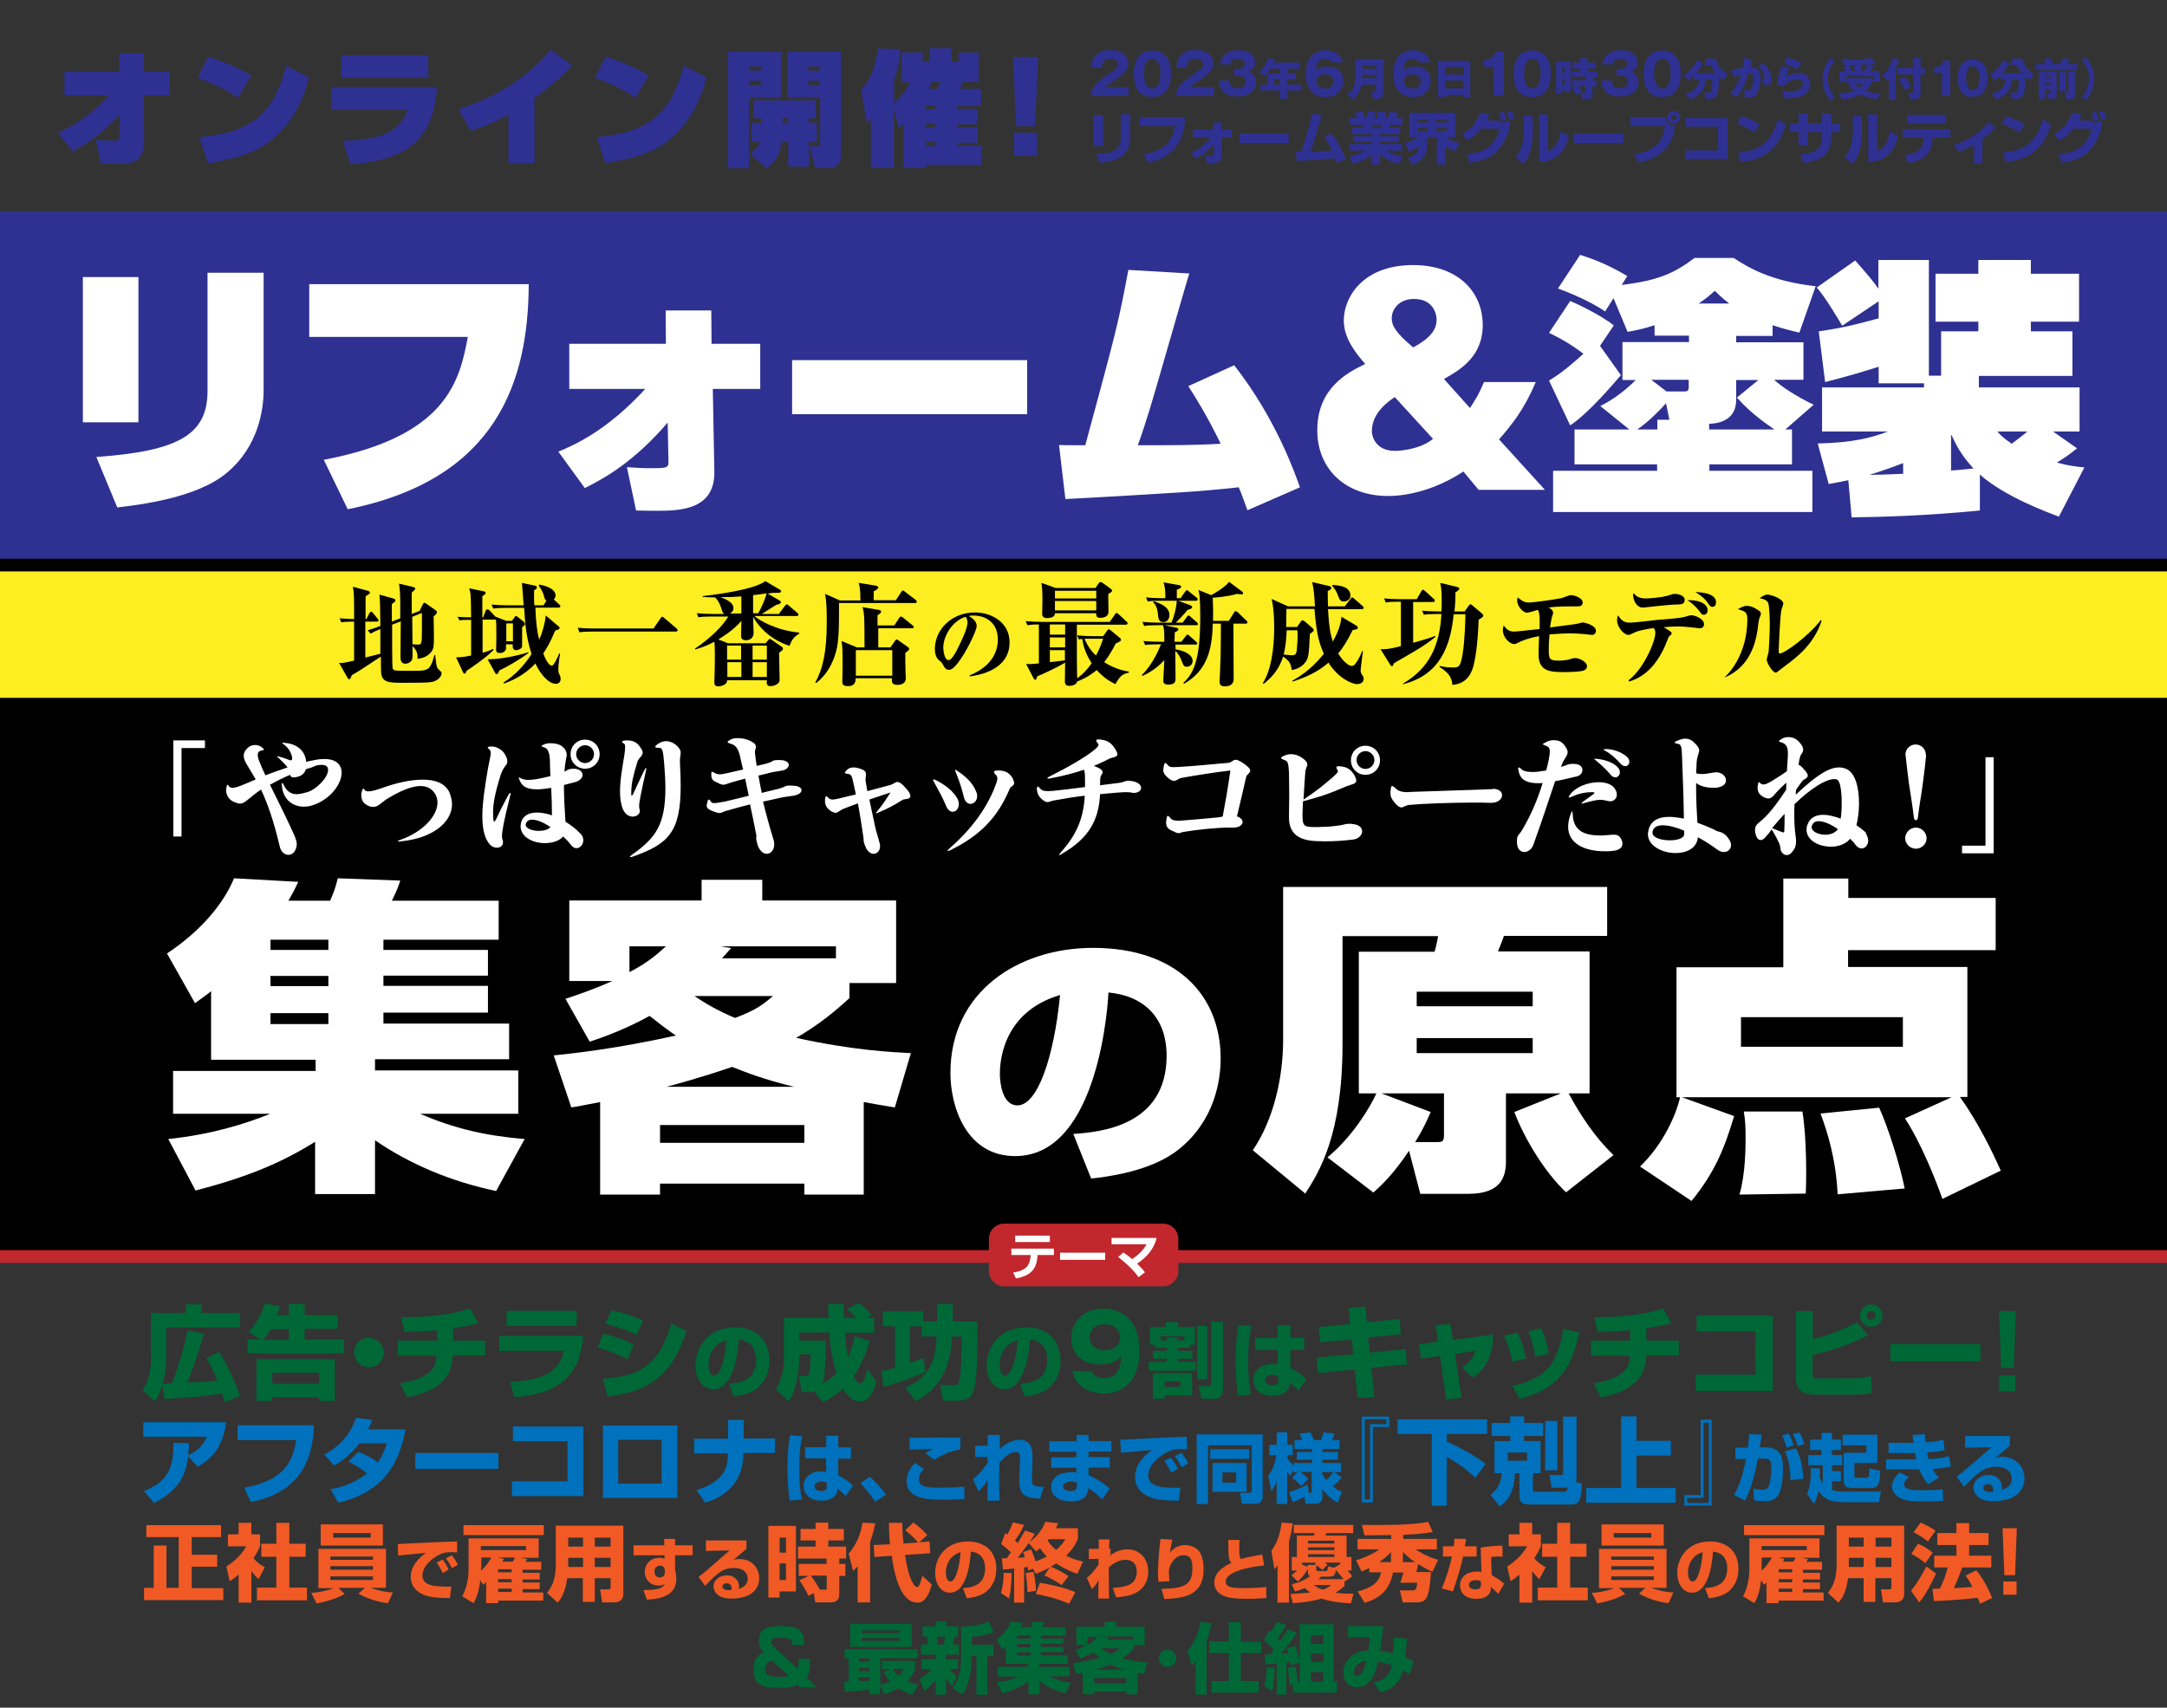 <?xml version="1.0" encoding="utf-8"?>
<!-- Generator: Adobe Illustrator 27.4.1, SVG Export Plug-In . SVG Version: 6.00 Build 0)  -->
<svg version="1.1" id="レイヤー_1" xmlns="http://www.w3.org/2000/svg" xmlns:xlink="http://www.w3.org/1999/xlink" x="0px"
	 y="0px" viewBox="0 0 850 670" style="enable-background:new 0 0 850 670;" xml:space="preserve">
<rect x="0" y="0" width="850" height="670" fill="#333333" stroke="none"/>
<style type="text/css">
	.st0{fill:#2E3192;}
	.st1{fill:#C1272D;}
	.st2{fill:#FFFFFF;}
	.st3{fill:#FCEE21;}
	.st4{fill:none;}
	.st5{fill:#006837;}
	.st6{fill:#0071BC;}
	.st7{fill:#F15A24;}
</style>
<rect x="-10" y="82.9" class="st0" width="870" height="405.8"/>
<rect x="-10" y="219.2" width="870" height="271.7"/>
<rect x="-25" y="490.5" class="st1" width="900" height="5"/>
<g>
	<path class="st1" d="M462.2,498.7c0,3.3-2.7,6-6,6h-62.3c-3.3,0-6-2.7-6-6v-12.6c0-3.3,2.7-6,6-6h62.3c3.3,0,6,2.7,6,6V498.7z"/>
	<g>
		<g>
			<path class="st2" d="M413.4,489.9v2.5H407c-0.3,4.7-1.8,8-8.5,9.2l-1.1-2.3c5.5-0.9,6.6-3,6.9-6.9h-7.6v-2.5H413.4z M411.8,484.8
				v2.5h-13.6v-2.5H411.8z"/>
			<path class="st2" d="M433.5,491.5v2.8h-17.7v-2.8H433.5z"/>
			<path class="st2" d="M446.6,501.1c-2.1-3-5.5-6-8-7.9l2-1.8c0.8,0.5,1.7,1.1,3.5,2.6c4-2.7,5.1-4.9,5.6-5.8h-13.7v-2.5h17.7
				c-1,4.3-4,7.7-7.7,10.1c1.9,1.8,2.6,2.7,3.1,3.4L446.6,501.1z"/>
		</g>
	</g>
</g>
<rect x="-10" y="224.2" class="st3" width="870" height="49.6"/>
<rect class="st4" width="850" height="82.9"/>
<rect class="st4" width="850" height="670"/>
<g>
	<g>
		<path class="st2" d="M54.3,165.7H32.5v-57h21.8V165.7z M103.4,153.2c0,7-1.8,21.7-14.3,32.2C77.5,195.3,55.2,198,46,199.1
			l-8.2-19.8c32.1-2.3,43.6-8.7,43.6-25.9V107h22V153.2z"/>
		<path class="st2" d="M207.4,111.5c-0.2,38-12.3,76.5-71,88.3l-9.4-19.4c48.1-9.1,53.3-30.8,56.5-48.2h-62.2v-20.7H207.4z"/>
		<path class="st2" d="M219,177.2c5.8-2.4,18.8-7.9,34.1-24.6h-29.8v-17.7h37.9l-0.1-13.1H279l0.1,13.1h19.1v17.7h-18.6l0.6,32.4
			c0.3,15.3-14,15.4-22.6,15.4c-2.2,0-4.7,0-8.1-0.1l-3.6-17c4.2,0.3,6.5,0.4,8.5,0.4c7,0,7.9,0,7.8-2.7l-0.3-15.2
			c-13,15.1-24.1,21.5-32.5,25.7L219,177.2z"/>
		<path class="st2" d="M402.9,141.3v21.2h-92.2v-21.2H402.9z"/>
		<path class="st2" d="M484.1,143.3c16.6,21.2,24,42.9,25.8,47.9l-20.6,9c-0.5-1.5-2.8-7.8-3.4-9c-8.2,0.9-17.8,1.7-21.7,1.9
			c-5.6,0.4-30.6,1.9-46.3,2.7l-2.5-21.2c1,0.1,8.7,0.1,10.3,0.1c12.6-46.6,12.8-47.2,16.9-68.8l23.9,1.4
			c-1.4,4.5-2.5,8.4-12.6,43.4c-1.3,4.4-4.3,15-7.6,24c12.9,0,22.7,0,32.5-0.6c-5.2-10.8-9.8-18.1-12.7-22.6L484.1,143.3z"/>
		<path class="st2" d="M606,192.2h-26l-6-7.2c-10.6,7-21.5,9.6-29.5,9.6c-16.6,0-27.8-10.4-27.8-25.8c0-16.6,12-22.7,18.8-26
			c-3.6-4.1-8.4-10-8.4-17.1c0-8.9,7.3-21.7,27.2-21.7c17.4,0,27.3,10.3,27.3,23.6c0,12.5-9.2,17.7-15.2,21.1l10.2,11.4
			c2.9-4.6,3.3-5.1,5.5-10.2h20.3c-4.4,10.5-9.2,16.5-14.4,22.5L606,192.2z M547.1,155.8c-2.2,1.5-9,6-9,13.4c0,1.8,1.3,7.7,9.1,7.7
			c1.5,0,9.6-0.4,14.9-4.7L547.1,155.8z M563.5,125.4c0-2.1-1.2-8.1-8.9-8.1c-5.7,0-8.7,3.9-8.7,7.6c0,2.8,1.5,5.6,8.4,11.4
			C561.8,132.3,563.5,128.8,563.5,125.4z"/>
		<path class="st2" d="M627.6,135.7l8.2,11.5c-11.9,14-17.5,18.1-19.9,19.7l-8.3-17.6c2.1-1.3,5.2-3,13.5-10.5
			c-5.9-4.5-10.6-6.8-13.5-8.2l8.3-12.5c1.4,0.5,12,5.4,17.1,9.6L627.6,135.7z M639.1,168.5l-11.4-9.2c8-3.9,13.5-9.9,13.9-10.2
			h-5.2v-14.9h26.1v-2.5H649v-4.1c-4.7,1.5-7.2,2-10.6,2.6l-5.5-13.2l-3.3,5.2c-6-4.2-15.6-8-18.5-9l8.7-13.2
			c7.6,2.4,12.5,4.8,18.5,8.3l-2.2,3.5c14.6-1.8,20.6-4.6,28.6-10.6H680c5.4,3.5,14.2,9.1,32.2,11.1l-6.4,18.2
			c-3-0.7-6.3-1.5-10.5-2.9v4.2H681v2.5h26.4V149h-11.5c2.9,2.7,8.3,6.3,15.5,9.8l-11.1,9.7h2.6v13.7h-32.4v2.5h40.4v16.2H609.2
			v-16.2h40.8v-2.5h-32.4v-13.7H639.1z M650.1,168.5v-3.8h4.7l-1.3-6.5c-1.9,2.2-6.8,7.3-11.3,10.3H650.1z M653.7,153.6h6.3
			c1.8,0,2.4,0,2.4-1.9V149h-14.7L653.7,153.6z M678.3,119.1c-3-2.3-4.2-3.6-5.7-5c-1.6,1.5-3.2,2.9-6.3,5H678.3z M670.4,168.5h25.6
			c-6.7-4.6-10.5-7.9-14.7-12.5l8.4-6.9H681v7.9c0,4.8-2.7,9-10.6,9.3V168.5z"/>
		<path class="st2" d="M807.6,202.7c-4.5-1.7-21.2-7.8-31-16.5v14.1c-21.5,2.1-37.7,2.5-50.3,2.7l-1.3-14.6
			c-2.1,0.5-3.8,0.8-7.7,1.5L713,174c13.5-0.3,21.1-2.2,27.5-4.7h-25.8V152h40v-1.6h-17.8v-6.5c-7.1,2.2-11.2,3.5-21,6l-2.5-19.9
			c9.8-1.4,15.4-2.9,23.5-5.1v-6.7l-14.3,9.6c-1.7-2.9-7.1-11.9-10-15l15.1-10.6c5,5.7,7.2,8.3,9.1,11.1V102h19.8v45.4h4.8v-17.4
			H776v-3.8h-16.8v-18.8H776V102h20.6v5.4h18.9v18.8h-18.9v3.8h16.3v17.5h-36.7v4.5h39.5v17.3h-10.4l9.4,6.6
			c-2.8,2.3-4.8,3.7-7.9,5.6c4.9,1.3,7.7,1.6,10.8,1.9L807.6,202.7z M746.5,181.7c-1.9,0.7-5.5,2.2-13.2,4.6c2.7,0,6.6-0.1,13.2-0.4
			V181.7z M765.3,184.6c1.5-0.1,3.5-0.2,8.8-0.8c-2.5-2.7-5.9-6.8-8.6-13.1l-0.2,0.1V184.6z M783.5,169.3c1,1.3,2.6,2.8,5.6,4.8
			c2.2-1.7,4.2-3.1,6.1-4.8H783.5z"/>
	</g>
</g>
<g>
	<g>
		<g>
			<path class="st0" d="M22.8,52.1c6.7-3.1,12.7-7,20.1-14.7H25.3v-9.2h21.5v-7.3h9.6v7.3h10.2v9.2H56.4l0.1,19.1
				c0,0.8-0.2,3.2-1.6,5c-2.2,2.8-5.1,2.8-9.2,2.8c-2.4,0-4.2-0.1-6-0.1l-2.1-9.3c0.7,0.1,6.4,0.3,6.9,0.3c1.3,0,2.4-0.1,2.4-1.8
				l-0.1-8.6C40,53.1,32.7,57.1,28.4,59.4L22.8,52.1z"/>
			<path class="st0" d="M93.4,38.4c-4.9-3.3-9.2-5.4-15.9-7.9l4.1-8.2c5.6,1.6,11.7,4.2,16.9,7.3L93.4,38.4z M78.2,53.8
				c19.9-1.8,29-8.6,34.1-28l8.9,4.6c-1,3.7-3.9,15.3-13.9,23.9c-4.8,4.3-11.5,7.3-25.7,9.8L78.2,53.8z"/>
			<path class="st0" d="M171.4,34.2c-1.3,20.6-12,28.8-33.9,30.2l-3-9.1c14.1-0.7,18.7-2.7,22.7-7.3c1.9-2.2,2.2-3.7,2.6-4.9H130
				v-8.9H171.4z M168,21.7v8.7h-34.1v-8.7H168z"/>
			<path class="st0" d="M209.7,64h-10.3V45c-5.7,3.1-9.4,4.7-14.8,6.3l-4.8-8.4c15.7-5.4,25.9-11.5,36.2-23.4l8.4,6.1
				c-2,2.2-6,6.6-14.8,12.8L209.7,64L209.7,64z"/>
			<path class="st0" d="M249.3,38.4c-4.9-3.3-9.2-5.4-15.9-7.9l4.1-8.2c5.6,1.6,11.7,4.2,16.9,7.3L249.3,38.4z M234.1,53.8
				c19.9-1.8,29-8.6,34.1-28l8.9,4.6c-1,3.7-3.9,15.3-13.9,23.9c-4.8,4.3-11.5,7.3-25.7,9.8L234.1,53.8z"/>
			<path class="st0" d="M285.6,20.3h21v18h-12.8V66h-8.2V20.3z M293.8,26.1v1.6h5v-1.6H293.8z M293.8,31.7v1.6h5v-1.6L293.8,31.7z
				 M298.6,48.2v-1.8h-3.1v-7H320v7h-2.7v1.8h3.1v7.5h-3.1v9.7h-8.1v-9.7h-2.6c-0.6,3.9-1.6,7.2-5.9,10.4l-6.6-5.9
				c1.3-0.7,3.1-1.8,4-4.5h-3.3v-7.5L298.6,48.2z M309.2,48.2v-1.8h-2.3v1.8H309.2z M308.7,20.3h21.2v40.2c0,3.7-1.8,5.4-4.5,5.4
				h-5.7l-2.1-8.6h2.9c1.2,0,1.2-0.1,1.2-1.1v-18h-12.9L308.7,20.3L308.7,20.3z M317,26.1v1.6h4.5v-1.6H317z M317,31.7v1.6h4.5v-1.6
				L317,31.7z"/>
			<path class="st0" d="M350.6,43v22.9h-9V46.6c-0.6,0.7-0.9,0.9-1.6,1.5l-2.2-12.8c2.2-2.5,5.4-6.7,6.5-16.3l8.9,0.4
				c-0.1,1.9-0.5,6.3-2.5,12.1v8.9c3.3-2.8,4.8-5.4,6.4-8.1h-3.4V20.6h8.2v3.6h2.8v-5.3h8.5v5.3h2.8v-3.6h7.9v11.5h-6.1
				c-0.7,1.4-0.7,1.6-1.3,2.8h8.3v6.7h-9.3v1.2h8v6h-8v1.2h8v6h-8v1.2h9.6v7.5h-21.8v1.2h-9V48.9c-0.7,0.5-0.9,0.7-1.7,1.3L350.6,43
				z M363.2,41.3v1.6h3.6v-1.6H363.2z M363.2,48.5v1.6h3.6v-1.6H363.2z M363.2,55.7v1.6h3.6v-1.6H363.2z M365.4,32.1
				c-0.2,0.7-0.4,1.3-1,2.8h3.4c0.3-0.6,0.4-0.7,1.1-2.8H365.4z"/>
			<path class="st0" d="M407.2,22.3L406,49.5h-7.4l-1.3-27.1H407.2z M397.8,61.1v-9h9v9H397.8z"/>
		</g>
	</g>
	<g>
		<g>
			<path class="st0" d="M442.7,37.6h-14.8c0.3-3.9,2.4-5.4,7.1-8.6c3.5-2.4,3.5-2.9,3.5-3.9c0-1.7-1.8-2.1-2.9-2.1
				c-3,0-3.3,2.1-3.4,3.5h-4.1c0.1-1.4,0.1-2.9,1.4-4.4c1.5-1.8,3.6-2.5,6.1-2.5c5,0,6.9,2.8,6.9,5.3c0,1.4-0.6,2.4-1,3
				c-1.1,1.6-5.6,4.4-5.8,4.6c-1.4,0.9-1.7,1.1-2.2,1.7h9.2V37.6z"/>
			<path class="st0" d="M459.3,29.2c0,2.1-0.5,8.9-7.3,8.9c-3.2,0-4.9-1.5-5.8-2.8c-1.1-1.7-1.5-4.7-1.5-6.6c0-2.1,0.5-8.9,7.3-8.9
				C458.4,19.8,459.3,25.6,459.3,29.2z M448.7,28.9c0,0.7,0,5.8,3.3,5.8c3.2,0,3.2-5.1,3.2-5.8c0-0.8,0-5.8-3.2-5.8
				C448.7,23.1,448.7,28.1,448.7,28.9z"/>
			<path class="st0" d="M476.1,37.6h-14.8c0.3-3.9,2.4-5.4,7.1-8.6c3.5-2.4,3.5-2.9,3.5-3.9c0-1.7-1.8-2.1-2.9-2.1
				c-3,0-3.3,2.1-3.4,3.5h-4.1c0.1-1.4,0.1-2.9,1.4-4.4c1.5-1.8,3.6-2.5,6.1-2.5c5,0,6.9,2.8,6.9,5.3c0,1.4-0.6,2.4-1,3
				c-1.1,1.6-5.6,4.4-5.8,4.6c-1.4,0.9-1.7,1.1-2.2,1.7h9.2V37.6z"/>
			<path class="st0" d="M484.1,29.8v-2.7h1.1c0.4,0,3-0.2,3-2.2c0-1.8-2-1.8-2.6-1.8c-1.7,0-2.9,0.3-2.9,2.2h-4.1
				c0.5-4.1,3.4-5.6,7.2-5.6c4.1,0,6.5,1.9,6.5,4.7c0,2.7-1.8,3.4-2.7,3.7c1,0.4,3.1,1.2,3.1,4.1c0,3.9-3.5,5.7-7.4,5.7
				c-3.8,0-6.9-1.8-7.2-6.3h4.1c0,0.8,0.2,3,3.1,3c0.4,0,3.3-0.1,3.3-2.5c0-1.4-1-2.5-3.1-2.5H484.1z"/>
			<path class="st0" d="M504.8,28.8h3.4v2.3h-3.4v2.1h5.7v2.3h-5.7v3.4h-2.7v-3.4h-7.7v-2.3h2.7v-4.4h5v-1.9h-3.7
				c-0.1,0.1-1.1,1.8-2.3,2.9c-1.3-1-1.9-1.2-2.3-1.3c1.9-1.7,3.2-4,3.8-5.8l2.6,0.8c0.1,0,0.2,0.1,0.2,0.2c0,0.2-0.2,0.2-0.5,0.3
				c-0.1,0.2-0.2,0.4-0.2,0.6h10.1v2.4h-4.9V28.8z M502.1,31.1h-2.3v2.1h2.3V31.1z"/>
			<path class="st0" d="M522.6,24.6c-0.2-0.5-0.7-1.5-2.7-1.5c-3.4,0-3.6,2.9-3.8,4.6c0.8-0.7,1.8-1.6,4.6-1.6
				c3.7,0,6.2,2.1,6.2,5.6c0,3.2-2.2,6.4-7,6.4c-2.1,0-3.4-0.6-4.1-1.1c-3.1-1.9-3.6-5.4-3.6-8.1c0-8.6,6.1-9.2,7.7-9.2
				c2,0,6.1,0.9,6.8,4.8H522.6z M523,31.9c0-1.8-1.6-2.8-3.3-2.8c-1.7,0-3.3,0.9-3.3,2.8c0,1.4,1.1,2.9,3.3,2.9
				C522,34.8,523,33.3,523,31.9z"/>
			<path class="st0" d="M534.1,33.2c-0.7,3.6-2.5,5-3.5,5.8c-0.4-0.5-1.4-1.5-2.2-1.8c3.2-2.1,3.2-5.5,3.2-7.2v-6.7h11v13
				c0,1.9-0.5,2.7-4,2.5c-0.1-0.8-0.5-2.3-0.9-2.9c0.3,0.1,1,0.2,1.4,0.2c0.6,0,0.6-0.4,0.6-1v-1.9H534.1z M539.9,27v-1.2h-5.6V27
				H539.9z M539.9,30.7v-1.3h-5.6v1.3H539.9z"/>
			<path class="st0" d="M556.9,24.6c-0.2-0.5-0.7-1.5-2.7-1.5c-3.4,0-3.6,2.9-3.8,4.6c0.8-0.7,1.8-1.6,4.6-1.6
				c3.7,0,6.2,2.1,6.2,5.6c0,3.2-2.2,6.4-7,6.4c-2.1,0-3.4-0.6-4.1-1.1c-3.1-1.9-3.6-5.4-3.6-8.1c0-8.6,6.1-9.2,7.7-9.2
				c2,0,6.1,0.9,6.8,4.8H556.9z M557.3,31.9c0-1.8-1.6-2.8-3.3-2.8c-1.7,0-3.3,0.9-3.3,2.8c0,1.4,1.1,2.9,3.3,2.9
				C556.3,34.8,557.3,33.3,557.3,31.9z"/>
			<path class="st0" d="M566.9,37.2v1h-2.8V23.9h12.6v14.4H574v-1H566.9z M574,29.2v-2.9h-7.1v2.9H574z M574,34.7v-3.1h-7.1v3.1H574
				z"/>
			<path class="st0" d="M585.9,37.6V26.3h-3.8v-2.9c2.2-0.1,3.8-0.4,4.6-3.2h3.2v17.3H585.9z"/>
			<path class="st0" d="M608.3,29.2c0,2.1-0.5,8.9-7.3,8.9c-3.2,0-4.9-1.5-5.8-2.8c-1.1-1.7-1.5-4.7-1.5-6.6c0-2.1,0.5-8.9,7.3-8.9
				C607.4,19.8,608.3,25.6,608.3,29.2z M597.8,28.9c0,0.7,0,5.8,3.3,5.8c3.2,0,3.2-5.1,3.2-5.8c0-0.8,0-5.8-3.2-5.8
				C597.8,23.1,597.8,28.1,597.8,28.9z"/>
			<path class="st0" d="M616.1,24.1V36h-2.4v-0.6h-0.9v1.4h-2.4V24.1H616.1z M613.7,28.6v-2.3h-0.9v2.3H613.7z M612.8,30.9v2.4h0.9
				v-2.4H612.8z M624.6,31.6h1.6v2.3h-1.6V37c0,1.8-1.2,2.1-3.9,1.9c0-0.5-0.1-1.5-0.9-2.6c-0.2,0.2-1,1-1.2,1.1
				c-0.5-0.8-1.4-2-2-2.5l1.4-1.1h-1.3v-2.3h5.3v-1.4h-5.5V28h3.3v-1.1h-2.9v-2.3h2.9v-1.8l3,0.1c0.1,0,0.2,0.1,0.2,0.2
				s-0.1,0.2-0.4,0.3v1.2h3.2v2.3h-3.2V28h3.9v2.3h-1.4c0,0.1,0.1,0.1,0.1,0.1c0,0.1,0,0.2-0.4,0.3V31.6z M621.9,33.8H619
				c0.7,0.7,1.1,1.2,1.6,1.9c-0.2,0.2-0.3,0.2-0.7,0.6c0.1,0,1.3,0.2,1.6,0.2c0.4,0,0.4-0.2,0.4-0.6V33.8z"/>
			<path class="st0" d="M634.1,29.8v-2.7h1.1c0.4,0,3-0.2,3-2.2c0-1.8-2-1.8-2.6-1.8c-1.7,0-2.9,0.3-2.9,2.2h-4.1
				c0.5-4.1,3.4-5.6,7.2-5.6c4.1,0,6.5,1.9,6.5,4.7c0,2.7-1.8,3.4-2.7,3.7c1,0.4,3.1,1.2,3.1,4.1c0,3.9-3.5,5.7-7.4,5.7
				c-3.8,0-6.9-1.8-7.2-6.3h4.1c0,0.8,0.2,3,3.1,3c0.4,0,3.3-0.1,3.3-2.5c0-1.4-1-2.5-3.1-2.5H634.1z"/>
			<path class="st0" d="M659.3,29.2c0,2.1-0.5,8.9-7.3,8.9c-3.2,0-4.9-1.5-5.8-2.8c-1.1-1.7-1.5-4.7-1.5-6.6c0-2.1,0.5-8.9,7.3-8.9
				C658.4,19.8,659.3,25.6,659.3,29.2z M648.8,28.9c0,0.7,0,5.8,3.3,5.8c3.2,0,3.2-5.1,3.2-5.8c0-0.8,0-5.8-3.2-5.8
				C648.8,23.1,648.8,28.1,648.8,28.9z"/>
			<path class="st0" d="M664.6,31.2v-1.6c-0.6,0.6-0.9,0.9-2.3,2c-0.8-1.4-1.5-1.8-2-2c1.4-0.9,3.6-2.5,5.4-6.2l2.3,1.5
				c0.1,0.1,0.2,0.1,0.2,0.3s-0.2,0.2-0.5,0.2c-1.3,2-1.5,2.4-2.4,3.3h7.6c-0.7-0.8-1.1-1.5-1.9-3.1h-2.2V23h4.4
				c0.1,1.5,1,4.2,4.6,6.1c-0.8,0.7-1.2,1.3-1.6,2.3c-0.4-0.2-0.7-0.4-1.9-1.4c-0.2,8.1-0.6,8.8-4.7,8.8c-0.2,0-0.4,0-0.6,0
				c0-1.3-0.5-2.3-0.7-2.7c0.9,0.1,1.2,0.2,1.7,0.2c0.6,0,1,0,1.2-0.5c0.1-0.2,0.4-1.3,0.4-4.5h-2.5c-0.4,5.5-4.9,7.3-6.2,7.8
				c-0.2-0.6-0.6-1.2-1.8-2.3c4.5-1.3,5.2-3.6,5.4-5.5H664.6z"/>
			<path class="st0" d="M687.2,23.7c0.2,0.1,0.4,0.1,0.4,0.3c0,0.2-0.4,0.3-0.5,0.3c-0.3,1.2-0.4,1.7-0.5,2.1c1.5,0,4,0.1,4,4.3
				c0,2.9-0.9,5.4-1.8,6.5c-0.3,0.4-1,1.2-2.6,1.2c-0.5,0-1.3-0.1-1.9-0.2c0-0.2,0.1-0.4,0.1-0.7c0-0.3,0-1-0.3-2.4
				c0.4,0.2,0.9,0.4,1.5,0.4c0.5,0,0.8-0.1,1-0.3c0.6-0.5,1.2-2.5,1.2-4.7c0-1.8-1.3-1.7-2-1.7c-1.4,4.8-3,7.4-4.5,9.3
				c-0.7-0.5-1.9-1.1-2.6-1.4c1.9-2.2,3.3-4.6,4.2-7.4c-0.8,0.2-2.2,0.6-2.8,0.9l-1-2.8c0.7-0.1,3.9-0.8,4.5-0.9
				c0.4-1.7,0.5-3,0.5-3.9L687.2,23.7z M691.9,24.7c1.9,2.2,3.2,5.1,3.2,6.5c0,0.9-0.3,1.4-1.2,1.9c-0.2,0.1-0.9,0.4-1.8,0.5
				c-0.4-1-0.6-1.5-1-2.4c0.5-0.1,1.1-0.2,1.1-0.8c0-0.4-0.4-1.6-0.9-2.4c-0.5-0.8-1.1-1.5-1.5-2L691.9,24.7z"/>
			<path class="st0" d="M701.8,26.8c0.1,0,0.3,0.1,0.3,0.2c0,0.2-0.2,0.2-0.4,0.2c-0.4,0.8-0.9,1.8-1.2,3c1.6-1.1,3.6-1.6,5.1-1.6
				c3,0,4.5,2.2,4.5,4.3c0,3.4-3.2,5.7-9,5.7c-0.5,0-1,0-1.3,0c-0.1-1-0.2-1.4-0.8-3c0.6,0.1,1.2,0.3,2.6,0.3c4,0,5.6-1.5,5.6-3
				c0-0.5-0.2-1.8-2.1-1.8c-2.5,0-4.3,1.6-5.6,2.9l-2.5-0.9c0.5-3,1-4.9,1.8-7.3L701.8,26.8z M700.8,22.7c0.6,0.1,3.3,0.5,5.9,2
				c-0.7,0.9-1.1,1.7-1.6,2.6c-1.5-1-3.6-1.8-5.2-2.2L700.8,22.7z"/>
			<path class="st0" d="M719.7,23.9c-0.9,1.1-2.7,3.3-2.7,7.1c0,3.8,1.8,6,2.7,7.1l-1.6,1.4c-1.1-1.3-3.2-3.9-3.2-8.4
				s2.2-7.1,3.2-8.4L719.7,23.9z"/>
			<path class="st0" d="M726,32.8h-1.6v-2.1h9.5l0.9,1.1c-1,1.8-2.2,3-3,3.7c1.6,0.7,2.7,0.9,5.8,1.3c-0.5,0.6-1,1.5-1.2,2.2
				c-2.9-0.5-4.4-0.8-6.7-2c-1.3,0.7-4.2,1.9-7.2,2c-0.3-0.9-0.9-1.9-1.3-2.4c2.3,0,4.3-0.4,6-1.1c-1.1-0.8-1.8-1.5-2.2-2L726,32.8z
				 M735,25.8c0.1,0,0.2,0.1,0.2,0.2c0,0.2-0.3,0.2-0.5,0.3c-0.2,0.3-0.3,0.6-0.9,1.6h3.6V32h-2.4v-2.2H724V32h-2.5v-4.1h2.5
				c-0.3-0.4-0.6-0.9-1-1.3l1.4-0.9c-0.7,0-0.7,0-0.9,0c-0.2-0.8-0.8-1.9-1.2-2.5c0.9,0.1,2.5,0.3,4.6,0.3c2.1,0,5-0.2,6.8-0.9
				l1.9,1.8c0.1,0.1,0.1,0.1,0.1,0.2c0,0.2-0.1,0.3-0.3,0.3c-0.1,0-0.4-0.1-0.6-0.2c-0.5,0.2-0.7,0.2-1.7,0.4L735,25.8z M728.1,25.6
				c-1,0-1.3,0-2.9,0.1c0.5,0.5,0.9,1.1,1.3,1.8c-0.1,0.1-0.5,0.3-0.6,0.4h2c-0.7-1-0.7-1.1-1.1-1.5L728.1,25.6z M727.5,32.8
				c0.8,0.8,1.7,1.3,1.9,1.4c0.8-0.6,1.2-1,1.5-1.4H727.5z M731.2,27.9c0.7-1.1,1.1-1.9,1.3-2.7c-0.2,0-1.7,0.2-3.2,0.4
				c0.7,0.9,1.1,1.5,1.3,1.8c-0.5,0.3-0.6,0.4-0.7,0.5H731.2z"/>
			<path class="st0" d="M743.6,39h-2.7v-8.1c-0.2,0.3-0.4,0.5-0.6,0.7c-0.4-0.6-1.1-1.3-1.9-1.8c3-3,4-6.9,4.1-7.2l2.4,0.9
				c0.2,0.1,0.3,0.1,0.3,0.3c0,0.2-0.2,0.2-0.5,0.3c-0.7,1.6-0.7,1.7-1.2,2.8c0.3,0.1,0.5,0.1,0.5,0.3s-0.2,0.3-0.4,0.4V39z
				 M755,26.6v2.6h-1.7v7.3c0,2-0.3,2.5-4,2.5c-0.1-0.9-0.5-2-1.2-2.8c0.4,0.1,1.1,0.2,1.6,0.2c0.8,0,0.9-0.2,0.9-0.8v-6.4h-6.4
				v-2.6h6.4v-3.9l2.7,0.1c0.2,0,0.5,0,0.5,0.2c0,0.2-0.2,0.3-0.5,0.4v3.2H755z M747.1,30.1c1.3,1.5,2,2.8,2.4,4
				c-0.3,0.1-1.5,0.7-2.4,1.3c-0.4-1.2-1.7-3.3-2.4-4.1L747.1,30.1z"/>
			<path class="st0" d="M761.7,37.6v-9h-3v-2.3c1.8-0.1,3-0.4,3.7-2.6h2.6v13.9H761.7z"/>
			<path class="st0" d="M779.6,30.9c0,1.7-0.4,7.1-5.9,7.1c-2.6,0-3.9-1.2-4.6-2.3c-0.9-1.3-1.2-3.7-1.2-5.3c0-1.7,0.4-7.1,5.9-7.1
				C778.9,23.3,779.6,28,779.6,30.9z M771.2,30.7c0,0.6,0,4.7,2.6,4.7c2.6,0,2.6-4.1,2.6-4.7c0-0.7,0-4.7-2.6-4.7
				C771.2,26,771.2,30,771.2,30.7z"/>
			<path class="st0" d="M784.7,31.2v-1.6c-0.6,0.6-0.9,0.9-2.3,2c-0.8-1.4-1.5-1.8-2-2c1.4-0.9,3.6-2.5,5.4-6.2l2.3,1.5
				c0.1,0.1,0.2,0.1,0.2,0.3s-0.2,0.2-0.5,0.2c-1.3,2-1.5,2.4-2.4,3.3h7.6c-0.7-0.8-1.1-1.5-1.9-3.1H789V23h4.4
				c0.1,1.5,1,4.2,4.6,6.1c-0.8,0.7-1.2,1.3-1.6,2.3c-0.4-0.2-0.7-0.4-1.9-1.4c-0.2,8.1-0.6,8.8-4.7,8.8c-0.2,0-0.4,0-0.6,0
				c0-1.3-0.5-2.3-0.7-2.7c0.9,0.1,1.2,0.2,1.7,0.2c0.6,0,1,0,1.2-0.5c0.1-0.2,0.4-1.3,0.4-4.5h-2.5c-0.4,5.5-4.9,7.3-6.2,7.8
				c-0.2-0.6-0.6-1.2-1.8-2.3c4.5-1.3,5.2-3.6,5.4-5.5H784.7z"/>
			<path class="st0" d="M807.8,25.2c0.2-0.2,1-1.2,1.5-2.5l2.6,0.7c0.1,0,0.2,0.1,0.2,0.2c0,0.2-0.2,0.3-0.5,0.2
				c-0.5,0.7-0.6,1-0.9,1.4h4v2.2h-16v-2.2h3.9c-0.5-0.8-0.7-1.2-1-1.5l2.4-1.1c0.6,0.8,1,1.4,1.4,2.2l-1,0.4H807.8z M802.2,35.1
				v3.8h-2.5V28h7v9.2c0,1.4-0.8,1.7-3.1,1.7c-0.1-1-0.4-1.6-0.9-2.5c0.3,0,0.8,0.1,1.1,0.1c0.3,0,0.5,0,0.5-0.6v-0.8H802.2z
				 M804.3,30.6v-0.8h-2.1v0.8H804.3z M804.3,33.2v-0.8h-2.1v0.8H804.3z M810.3,28.2c0.2,0,0.3,0.1,0.3,0.2c0,0.1-0.1,0.2-0.3,0.3v7
				h-2.5v-7.6L810.3,28.2z M814,27.9c0.2,0,0.3,0,0.3,0.2c0,0.1-0.2,0.2-0.4,0.4v8.4c0,0.7,0,1.2-0.8,1.7c-0.6,0.4-1.4,0.4-2.8,0.4
				c0-0.7-0.1-1.7-0.6-2.6c0.3,0,1,0.1,1.2,0.1c0.4,0,0.4-0.3,0.4-0.5v-8.1L814,27.9z"/>
			<path class="st0" d="M818.2,22.5c1.1,1.3,3.2,3.9,3.2,8.4s-2.2,7.1-3.2,8.4l-1.5-1.4c0.9-1.1,2.7-3.3,2.7-7.1
				c0-3.8-1.8-6-2.7-7.1L818.2,22.5z"/>
			<path class="st0" d="M432.7,57.3H429V45.2h3.7V57.3z M443.3,53.9c0,8-6,9.3-11.9,10l-1.3-3.4c6.2-0.4,9.5-1.6,9.5-6.1v-9.6h3.7
				V53.9z"/>
			<path class="st0" d="M464.9,45.9c-0.3,5.8-1.7,15.4-14.7,17.9l-1.5-3.3c9.8-1.7,11.4-6.7,12.1-11.1h-13.7v-3.5H464.9z"/>
			<path class="st0" d="M467.3,59.8c2.7-1.1,5.3-2.8,7.7-5.9H468v-3h8.1l0-2.8h3l0,2.8h4.1v3h-4.1l0.1,7.2c0,2.2-1.2,2.9-3.9,2.9
				c-0.7,0-1.3,0-2-0.1l-0.5-2.9c0.7,0.1,1.9,0.1,2.6,0.1c0.6,0,0.7-0.1,0.7-0.5l0-4.1c-1.9,2.5-4.4,4.4-7.2,5.8L467.3,59.8z"/>
			<path class="st0" d="M505.5,52.4v3.7h-19.4v-3.7H505.5z"/>
			<path class="st0" d="M522.3,52.3c3.2,4.1,5,8.7,5.5,10.1l-3.5,1.5c-0.3-0.8-0.5-1.3-0.7-1.8c-3.7,0.5-13.4,1-14.9,1.1l-0.4-3.7
				c0.4,0,1.7,0,2.2,0c3.1-9.9,3.2-10.3,4.1-14.8l3.9,0.4c-2.9,9.9-3.3,11-4.5,14.4c2.2,0,2.8,0,8.5-0.3c-1.4-3.1-2.4-4.5-3-5.4
				L522.3,52.3z"/>
			<path class="st0" d="M529.3,61.5c0.8-0.2,3.6-0.9,6.4-2.4h-6.3v-2.6h8.8v-0.9h-7.3v-2.1h7.3v-0.9h-7.9v-2.5h4.4
				c-0.2-0.6-0.3-0.8-0.4-1.1h-4.8v-2.7h2.8c-0.3-0.7-0.6-1.3-1-2l3.2-0.6c0.4,0.8,0.6,1.4,0.9,2.6h0.9v-2.5h2.9v2.5h1.2v-2.5h2.9
				v2.5h0.9c0.4-0.7,0.8-1.9,0.9-2.6l3.2,0.6c-0.2,0.5-0.5,1.3-0.9,2h2.6v2.7h-4.8l-0.4,1.1h4.4v2.5h-7.9v0.9h7.3v2.1h-7.3v0.9h8.7
				v2.6h-6.3c2.5,1.5,5.1,2,6.5,2.3l-1.6,3c-3.4-1.1-5-1.8-7.3-3.9v4h-3.3v-3.9c-1.5,1.4-3,2.4-7.3,3.8L529.3,61.5z M537.7,49.1
				c0.1,0.2,0.4,1,0.4,1.1h3.6c0.1-0.2,0.2-0.4,0.4-1.1H537.7z"/>
			<path class="st0" d="M552.2,62c3.7-1.2,4.1-2.8,4.3-4.4c-1.7,1-2.9,1.5-3.9,1.8l-1.5-3.3c3.4-0.8,4.5-1.8,5.1-2.3h-3.4v-9.5h18
				v9.5h-3.5c2,1.5,3.6,2,5.2,2.3l-1.5,3.2c-0.9-0.3-2.2-0.7-4-1.8v7h-3.4v-8.8h1c-0.9-0.9-1.4-1.5-1.7-2h-2.2
				c-0.5,0.6-0.9,1.2-1.9,2h1.1c-0.1,4.3-1,7-5.6,8.9L552.2,62z M556,47v1.1h4.2V47H556z M556,50.2v1.2h4.2v-1.2H556z M563.3,47v1.1
				h4.2V47H563.3z M563.3,50.2v1.2h4.2v-1.2H563.3z"/>
			<path class="st0" d="M573.5,52.6c4.2-2.1,6.1-5.7,7-8.3l3.8,0.4c-0.4,1-0.7,1.7-1.1,2.6h5.2c0,0.2,0.1,0.8,0.2,0.9l3.9-0.6
				c-0.5,4.3-2.2,8.4-5.2,11.6c-2.5,2.7-5.9,3.9-10.6,4.7l-1.4-3.3c5.5-0.7,10.9-2.4,13-10.1H581c-2.2,2.8-3.9,3.8-5.3,4.6
				L573.5,52.6z M588.9,47.5c-0.1-0.6-0.6-2.7-0.9-3.3l1.9-0.3c0.2,0.5,0.5,1.3,1,3.3L588.9,47.5z M592,47c-0.2-1-0.5-1.9-0.9-3.1
				l1.9-0.3c0.4,1,0.8,2.3,1,3.1L592,47z"/>
			<path class="st0" d="M601.3,50.7c0,9.8-2.8,12.5-4,13.6l-2.8-2.9c1-1,3.2-3.1,3.2-10.4v-5.5h3.5V50.7z M607.3,59.2
				c3.8-1.3,4.6-5.9,4.8-7.6l3.3,1.6c-1.2,5.9-4.8,10.2-11.7,10.4V44.9h3.5V59.2z"/>
			<path class="st0" d="M636.7,52.4v3.7h-19.4v-3.7H636.7z"/>
			<path class="st0" d="M653.5,45.9c0.1,2.6,1.8,3.3,3.5,3.3c-0.6,5.2-2.7,12.3-14.3,14.6l-1.7-3.3c9.3-1.3,11.5-6.2,12.1-11.1
				h-13.6v-3.5H653.5z M659.1,46c0,1.3-1.1,2.5-2.5,2.5c-1.4,0-2.5-1.1-2.5-2.5c0-1.4,1.1-2.5,2.5-2.5C658,43.5,659.1,44.6,659.1,46
				z M655.6,46c0,0.5,0.5,1,1,1c0.6,0,1-0.5,1-1c0-0.6-0.5-1-1-1C656.1,45,655.6,45.4,655.6,46z"/>
			<path class="st0" d="M677.6,46.2v16.2H661V59h12.9v-9.3h-12.7v-3.4H677.6z"/>
			<path class="st0" d="M688.3,52c-2-1.4-4.6-2.6-6.9-3.4l1.6-3c3.3,1,5.6,2.2,7.2,3.2L688.3,52z M681.7,59.8
				c8.6-0.7,13.1-3.9,15.6-12.8l3.3,1.7c-3.4,11.5-10.2,13.9-17.7,14.9L681.7,59.8z"/>
			<path class="st0" d="M714.7,44.6h3.6v3.9h3.4v3.3h-3.4v2c0,5.6-2.6,8.9-10.8,10.2l-1.3-3.3c8.3-0.9,8.5-4.5,8.5-6.9v-2h-5.7V57
				h-3.5v-5.3h-3.3v-3.3h3.3v-3.8h3.5v3.8h5.7V44.6z"/>
			<path class="st0" d="M730.4,50.7c0,9.8-2.8,12.5-4,13.6l-2.8-2.9c1-1,3.2-3.1,3.2-10.4v-5.5h3.5V50.7z M736.4,59.2
				c3.8-1.3,4.6-5.9,4.8-7.6l3.3,1.6c-1.2,5.9-4.8,10.2-11.7,10.4V44.9h3.5V59.2z"/>
			<path class="st0" d="M765,50.7V54h-6.9l0,0.4c-0.4,5.5-2.9,8.4-9.5,9.6l-1.4-3.1c5-0.8,7.1-2.4,7.3-6.5l0-0.4h-8.1v-3.3H765z
				 M763.2,45.1v3.3h-15.1v-3.3H763.2z"/>
			<path class="st0" d="M777.6,64.1h-3.3v-7.3c-2.9,1.7-5,2.4-6.1,2.7l-1.7-2.7c2.2-0.7,4.5-1.5,7.3-3.3c2.3-1.5,4.5-3.3,6.2-5.6
				l2.7,2.1c-0.7,0.8-2.3,2.6-5.1,4.7V64.1z"/>
			<path class="st0" d="M792.2,52c-2-1.4-4.6-2.6-6.9-3.4l1.6-3c3.3,1,5.6,2.2,7.2,3.2L792.2,52z M785.6,59.8
				c8.6-0.7,13.1-3.9,15.6-12.8l3.3,1.7c-3.4,11.5-10.2,13.9-17.7,14.9L785.6,59.8z"/>
			<path class="st0" d="M805.7,52.6c4.2-2.1,6.1-5.7,7-8.3l3.8,0.4c-0.4,1-0.7,1.7-1.1,2.6h5.2c0,0.2,0.1,0.8,0.2,0.9l3.9-0.6
				c-0.5,4.3-2.2,8.4-5.2,11.6c-2.5,2.7-5.9,3.9-10.6,4.7l-1.4-3.3c5.5-0.7,10.9-2.4,13-10.1h-7.2c-2.2,2.8-3.9,3.8-5.3,4.6
				L805.7,52.6z M821.2,47.5c-0.1-0.6-0.6-2.7-0.9-3.3l1.9-0.3c0.2,0.5,0.5,1.3,1,3.3L821.2,47.5z M824.2,47c-0.2-1-0.5-1.9-0.9-3.1
				l1.9-0.3c0.4,1,0.8,2.3,1,3.1L824.2,47z"/>
		</g>
	</g>
</g>
<g>
	<g>
		<path d="M164.6,239.7l1.2-2.5c0.2-0.4,0.4-0.7,0.7-0.7c0.2,0,0.6,0.3,0.9,0.5l3.6,2.5c0.1,0.1,0.4,0.4,0.4,0.7
			c0,0.6-0.9,1.3-1.3,1.6c0,1.1,0.1,6.7,0.1,8c0,3.9,0,5-1.6,6.6c-1.6,1.6-3.5,1.9-4.8,2.1c0-1.6,0-3.1-2-5c0,1.7,0.1,4.6-0.1,5.1
			c-0.5,1.5-2.1,1.8-2.7,1.8c-1.9,0-1.9-1.8-1.9-2.9c0-1,0.1-12.1,0.1-13.7l-3.4,1.3c0,3,0,16.4,0.2,17c0.3,1.1,0.3,1.1,7.5,1.1
			c6.5,0,7.2,0,8.9-6.2h0.3c0.5,5,0.8,5.2,1.4,5.7c1,0.9,1.1,1,1.1,1.4c0,1-0.8,2.2-2.2,2.9c-1.4,0.7-1.9,0.9-11.9,0.9
			c-6.1,0-8.7,0-9.5-3.1c-0.2-0.8-0.2-6-0.2-7.2c-8.1,5.4-9.1,6-11.4,7.3c-0.4,1-0.6,1.6-1,1.6c-0.3,0-0.5-0.4-0.7-0.6l-3.3-5.8
			c1.4,0.1,1.9,0,5.9-0.9c0-8.8,0-9.1,0-15.3c-3.2,0-4,0.1-5,0.3l-0.7-1.6c1.7,0.1,4,0.3,5.7,0.3c0-9.3,0-10.3-0.5-12.7l5.9,1.6
			c0.3,0.1,0.8,0.3,0.8,0.7c0,0.4-0.2,0.5-1.7,1.5c0,1.3,0,7.5,0,8.9h0.3l1.2-2.3c0.1-0.2,0.4-0.6,0.7-0.6c0.3,0,0.6,0.3,0.7,0.5
			l1.8,2.2c0.2,0.3,0.4,0.5,0.4,0.7c0,0.4-0.4,0.5-0.7,0.5h-4.5c0,4.7,0,9.4,0,14.1l5.9-1.5v-9.7c-1.8,0.7-2.8,1.2-3.8,1.8l-1.2-1.3
			c1.9-0.6,2.4-0.7,5-1.7c-0.1-9-0.1-10-0.4-12.3l5.4,1.5c0.6,0.2,0.9,0.3,0.9,0.7c0,0.5-0.1,0.6-1.4,1.5v6.9l3.3-1.3
			c0.1-10.5-0.2-11.7-0.5-13.6l5.5,1.3c0.7,0.2,0.9,0.4,0.9,0.7s-0.8,1-1.4,1.5v8.4L164.6,239.7z M161.7,242c0,1.7,0.1,9.3,0.1,10.8
			c0.8,0,1.3,0.1,1.9,0.1c1.7,0,1.8,0,1.8-6.1c0-1,0-5.4,0-6.3L161.7,242z"/>
		<path d="M189.6,242l0.9-2.4c0.1-0.2,0.4-0.5,0.7-0.5c0.3,0,0.6,0.2,0.8,0.4l2.1,2.2c0.1,0.1,0.3,0.3,0.4,0.4V242l4.1,1.6h2.2
			l1.1-1.5c0.2-0.3,0.3-0.4,0.5-0.4c0.2,0,0.3,0.1,0.6,0.3l2.4,1.9c0.2,0.2,0.5,0.5,0.5,0.9s-0.1,0.5-1.1,1.3c0,1.2,0,7.1,0,7.5
			c-0.1,1-1.7,1.5-2.3,1.5c-1.5,0-1.4-1.2-1.4-2.3h-2.6c0,1.8,0,2-0.2,2.3c-0.5,0.8-1.3,1.1-2.2,1.1c-1.3,0-1.5-0.6-1.5-1.4
			c0-0.7,0.1-3.7,0.1-4.3c0-5.4,0-5.9-0.2-7.5c-0.1,0.1-0.2,0.1-0.5,0.1h-4.7c0,1.8,0,10.5,0,13c2-0.5,3.1-1,4.1-1.5l0.2,0.4
			c-3.1,3.3-9.9,7.7-10.7,8.3c-0.1,0.6-0.2,1-0.7,1c-0.3,0-0.5-0.3-0.7-0.8l-2.6-5.6c1.2,0,2.4,0,5.9-0.7c0-7,0-11.1,0-14h-1.7
			c-1.6,0-2.4,0.1-2.9,0.2l-0.7-1.4c0.5,0,2.5,0.2,4.4,0.2h0.9c-0.1-8.9-0.1-9.4-0.8-11.4l5.7,1.2c0.2,0,0.8,0.2,0.8,0.6
			c0,0.5-0.7,0.9-1.3,1.3v8.3H189.6z M207.3,256.2c-3.3,2.5-8.5,5.5-11.5,6.9c-0.1,0.4-0.4,1.4-1,1.4c-0.2,0-0.4-0.1-0.7-0.7
			l-2.8-5.1c7-0.1,14.6-2.3,15.9-2.8L207.3,256.2z M218.8,245.5c0.6,0.4,0.7,0.6,0.7,0.8c0,0.6-0.4,0.7-1.7,1.1
			c-2,4.8-3.6,7.3-4.7,9c1.8,4.8,3.2,4.8,3.3,4.8c0.9,0,2.3-3.3,3-4.9l0.3,0.2c-0.4,2-0.7,4.6-0.7,6.6c0,0.5,0.2,1.1,0.6,1.9
			c0.2,0.4,0.3,0.9,0.3,1.4c0,1.2-0.8,1.9-1.8,1.9c-2.8,0-6-3.5-8.1-8c-4.6,5-9.9,7-12.3,7.9l-0.2-0.4c2-1.3,6.7-4.4,11-11.2
			c-2.2-6.9-2.5-11.9-2.9-18.1h-7.3c-2.7,0-3.7,0.1-4.8,0.3l-0.7-1.6c2.1,0.2,4.1,0.3,6.2,0.3h6.4c-0.2-2.9-0.5-7.3-0.7-8.8l5.2,1.1
			c0.4,0.1,0.7,0.3,0.7,0.7c0,0.5-0.4,0.7-1.1,1.1c0,1.3-0.1,2.9,0.1,5.9h3.6l1.1-1.8c-0.6-0.5-0.7-0.9-1.1-2.4
			c-0.4-1.3-1-2.3-1.9-3.5l0.2-0.4c1.8,0.2,6.4,1.4,6.4,4.2c0,0.2,0,1-0.7,1.6l2.2,2c0.4,0.4,0.4,0.5,0.4,0.7c0,0.4-0.4,0.5-0.7,0.5
			H210c0.2,5.9,0.7,9.5,1.5,12.6c1.3-2.9,2.2-6.2,2.6-9.5L218.8,245.5z M198.6,244.6v7h2.6v-7H198.6z"/>
		<path d="M256.4,246.5l2.7-3.9c0.3-0.4,0.4-0.6,0.7-0.6c0.2,0,0.4,0.1,0.8,0.5l4.8,4.1c0.2,0.2,0.4,0.4,0.4,0.7
			c0,0.4-0.4,0.5-0.7,0.5h-33c-2.7,0-3.7,0.1-4.8,0.3l-0.7-1.8c2.1,0.2,4.1,0.3,6.2,0.3H256.4z"/>
		<path d="M305.7,240.6l2.2-2.9c0.4-0.4,0.5-0.6,0.7-0.6s0.4,0.2,0.8,0.5l3.4,2.9c0.2,0.2,0.4,0.4,0.4,0.7c0,0.4-0.4,0.5-0.7,0.5
			h-16.6c2,1.8,8.9,5.7,17.6,6.5v0.4c-2.5,1.5-3.2,3.1-3.8,4.8c-7.6-2.4-12.3-7.7-14.3-11.4c0,1,0.2,6.2,0.2,6.3
			c0,1.8-1.2,2.9-3,2.9c-1.8,0-1.9-1.1-1.9-1.7c0-0.9,0.1-5.1,0.1-5.9c-3.4,4-8,6.6-9,7.3l3.8,1.5h14.7l1-1.2
			c0.1-0.2,0.4-0.5,0.7-0.5c0.3,0,0.7,0.3,0.9,0.5l3.8,2.6c0.2,0.1,0.4,0.4,0.4,0.7c0,0.5-0.1,0.6-1.5,1.6c0,0.8,0,1.3,0.1,5.5
			c0,0.8,0.1,4.4,0.1,5.2c0,1.7-2.4,2.4-3.5,2.4c-1.7,0-1.6-1-1.5-2.3h-15.6c0.1,2-2.9,2.4-3.5,2.4c-1.5,0-1.5-1.1-1.5-1.7
			c0-0.5,0.1-2.6,0.1-3c0.1-2.8,0.1-5.7,0.1-8.5c0-2.2-0.1-3.4-0.2-4.3c-3.1,1.7-5.7,2.5-7.5,3l-0.1-0.3c6.4-4.3,10.9-9,13.1-12.6
			h-6.9c-2.7,0-3.7,0.1-4.8,0.3l-0.7-1.6c2.1,0.2,4.2,0.3,6.3,0.3h4.5c-0.4-0.3-0.6-0.4-1-1.7c-0.2-0.7-1-3.3-2.6-4.8
			c-2,0-3.4-0.1-4.9-0.2v-0.3c3.6-0.4,20.2-2.4,24.6-5.9l5.6,3.3c0.2,0.1,0.6,0.4,0.6,0.7c0,0.5-0.6,0.6-1.7,0.6
			c-1.6,0-1.8,0-2.3,0.1c-0.5,0.1-1,0.2-1.3,0.2l4.7,2.7c0.3,0.2,0.5,0.4,0.5,0.7c0,0.6-0.9,0.8-1.8,1c-0.9,0.6-4.9,3.1-5.7,3.6
			H305.7z M290.8,240.6c0-1.2,0-5.2,0-6.6c-2.2,0.2-4.6,0.3-8.3,0.3c1.3,0.4,5.2,1.8,5.2,4.3c0,1.3-0.9,1.8-1.4,2.1H290.8z
			 M285.2,253.3v5.5h5.5v-5.5H285.2z M290.8,259.8h-5.5v5.8h5.5V259.8z M295.2,253.3v5.5h5.6v-5.5H295.2z M300.8,259.8h-5.6v5.8h5.6
			V259.8z M297.4,240.6c1.1-1.8,2.8-5.6,3.3-7.8c-1.1,0.2-2.6,0.4-5.3,0.7c0,1.3,0,6.2,0,7.1H297.4z"/>
		<path d="M337.5,235.6c0-4.8-0.4-5.9-0.7-6.9l6.8,1.1c0.5,0.1,0.9,0.4,0.9,0.7c0,0.5-0.9,1.1-1.8,1.5v3.5h8.7l2.1-3.2
			c0.2-0.3,0.4-0.6,0.7-0.6c0.2,0,0.6,0.3,0.8,0.5l4.2,3.2c0.2,0.1,0.4,0.4,0.4,0.7c0,0.4-0.4,0.5-0.7,0.5h-29.8
			c0,8.1,0,11.5-0.5,15.7c-0.4,3.6-2.5,11.2-8.5,15.7l-0.3-0.2c3-5.5,4.5-12.1,4.5-23.9c0-3,0-8-0.7-10.9l5.9,2.6H337.5z
			 M350.7,245.5l2-3c0.2-0.3,0.4-0.6,0.7-0.6c0.2,0,0.5,0.2,0.8,0.4l3.8,3.1c0.2,0.2,0.4,0.3,0.4,0.7c0,0.4-0.4,0.4-0.7,0.4h-13.2
			v7.5h4.8l1.8-2.6c0.1-0.2,0.4-0.5,0.7-0.5c0.2,0,0.4,0.2,0.8,0.5l3.3,2.3c0.3,0.2,0.7,0.5,0.7,0.9c0,0.4-0.1,0.5-1.5,1.6
			c0,2,0,4.9,0.1,7.5c0,0.2,0.1,2.4,0.1,2.4c0,2.6-2.8,2.6-3.2,2.6c-2.4,0-2.3-1.1-2.2-2.6h-14.3c0,0.7,0.2,3.1-3,3.1
			c-2.2,0-2.2-1.1-2.2-1.6c0-1,0.1-5.2,0.1-6.1c0-6.5,0-7.3-0.4-10l6,2.5h3c0-11.1,0-13.4-0.8-15.8l6.4,1.1c0.3,0,0.9,0.2,0.9,0.7
			c0,0.3,0,0.5-1.4,1.4v4H350.7z M335.7,255.1v10h14.3v-10H335.7z"/>
		<path d="M380.3,265c2.2-0.9,11.1-4.6,11.1-14.1c0-6.2-4.2-9.4-9.7-9.4c-1,0-1.2,0.1-1.7,0.2c0.9,0.5,3.1,1.8,3.1,3.9
			c0,1.7-3.3,8.4-5.5,11.8c-1,1.5-3.4,5.4-5.3,5.4c-1.3,0-1.7-0.7-2.6-2.3c-0.4-0.7-0.5-0.7-1.4-1.5c-1.2-1-1.6-2.7-1.6-4.3
			c0-7.8,6.7-14.4,15.7-14.4c6.7,0,13.6,4,13.6,11.7c0,11-12.2,12.9-15.6,13.4L380.3,265z M370,254.1c0,1.2,0.5,4.9,2,4.9
			c1.5,0,3.2-3.6,4.5-6.3c0.7-1.4,3-6.2,3-8.4c0-1.2-0.4-1.8-0.7-2.3C373.7,243.5,370,249.4,370,254.1z"/>
		<path d="M432.8,249.5l1.5-2.1c0.1-0.2,0.4-0.5,0.6-0.5c0.3,0,0.5,0.2,1,0.6l3.4,2.8c0.2,0.1,0.4,0.4,0.4,0.7
			c0,0.5-0.2,0.6-2.1,1.5c-2.1,4.3-3.7,6.2-4.5,7.3c3.9,2.5,7.2,3.3,9.7,3.7l0,0.4c-2.9,0.6-3.6,1.7-5.3,4.5c-1.4-0.7-4.2-2-7.3-5.5
			c-1,0.8-3.4,2.8-7.7,4.5c-0.3,1.3-2,1.7-3,1.7c-1.8,0-1.8-1.2-1.8-1.7c0-1.1,0.1-6.2,0.1-7.4c-3.2,1.9-8.4,4.3-11,5.4
			c-0.2,0.8-0.3,1.3-0.7,1.3c-0.4,0-0.6-0.4-0.7-0.6l-2.9-5.6c1.7,0.1,2,0.1,5-0.2V245c-2.8,0-3.7,0.2-4.5,0.3l-0.7-1.6
			c2,0.2,4.2,0.3,6.2,0.3h26.8l2-2.9c0.1-0.2,0.4-0.6,0.7-0.6c0.3,0,0.5,0.3,0.8,0.5l3.1,2.9c0.2,0.1,0.4,0.4,0.4,0.7
			c0,0.4-0.4,0.5-0.7,0.5h-19.2v13.4c0,1.1,0.1,6.4,0.1,7.6c1.1-0.7,3.3-2.4,5.7-5.9c-2.8-4.3-3.4-7.7-3.7-9.5c-0.4,0-0.7,0-1.3,0.2
			l-0.7-1.6c2,0.2,4.3,0.3,6.3,0.3H432.8z M413.8,240.6c0,1.9-2.6,1.9-3,1.9c-1.7,0-2-0.8-2-1.6c0-0.4,0.1-5.2,0.1-6.1
			c0-1,0-3.6-0.4-6.1l5.6,2h15.6l1.3-1.9c0.2-0.3,0.4-0.4,0.7-0.4c0.4,0,0.6,0.2,0.8,0.3l3.3,2.4c0.3,0.2,0.4,0.4,0.4,0.7
			c0,0.4-0.2,0.4-1.5,1.3c0,1.1,0.1,6,0.1,7c0,1.8-1.8,2.3-3.3,2.3c-1.6,0-1.5-1-1.5-1.8H413.8z M411.8,245v4h6v-4H411.8z
			 M411.8,250.1v3.9h6v-3.9H411.8z M411.8,255.1v4.7c1.6-0.2,3.5-0.4,5.9-0.7l0-4H411.8z M413.8,231.8v3H430v-3H413.8z M430,239.5
			v-3.7h-16.2v3.7H430z M428,250.6c-0.8,0-1.8,0-2.6,0c1.5,3.6,3.4,5.6,4.5,6.6c1.5-2.8,2.2-4.8,2.8-6.6H428z"/>
		<path d="M463.3,251.9l1.8-2.3c0.1-0.1,0.4-0.6,0.7-0.6c0.3,0,0.6,0.3,0.8,0.5l2.6,2.3c0.2,0.2,0.4,0.4,0.4,0.7
			c0,0.4-0.4,0.4-0.7,0.4h-7.8c0,0.3,0,1.7,0,1.9c2.7,0.3,6.7,1.8,6.7,4.5c0,1.5-1.2,2.3-2.3,2.3c-1.1,0-1.3-0.5-2-2.3
			c-0.4-1.2-1.5-3.2-2.5-3.9c0,1.6,0.1,9,0.1,10.5c0,1.4,0,2.7-2.8,2.7c-2,0-2-1-2-1.8c0-1.1,0.4-6.6,0.4-7.8
			c-3.3,3.6-6.6,5.3-8.6,6.2l-0.2-0.4c4-3.7,6.7-10,7.5-12h-1.4c-2.7,0-3.7,0.1-4.8,0.3l-0.7-1.6c2.1,0.2,4.2,0.3,6.3,0.3h1.9
			c0-3.7,0-4.9-0.5-6.5h-2.6c-2.7,0-3.7,0.1-4.8,0.3l-0.7-1.6c2.1,0.2,4.2,0.3,6.3,0.3h5.1c1.1-2.5,2-6.2,2.1-8.8l5.4,2
			c0.3,0.1,0.6,0.4,0.6,0.7c0,0.5-0.2,0.6-1.8,1.1c-1.4,1.8-3.6,4-4.6,5h2.7l1.6-2.2c0.3-0.4,0.4-0.6,0.7-0.6s0.7,0.4,0.8,0.5
			l2.5,2.2c0.2,0.2,0.4,0.4,0.4,0.7c0,0.4-0.4,0.4-0.7,0.4h-12.5l4.8,1c0.4,0.1,0.7,0.2,0.7,0.6c0,0.4-0.3,0.7-1.4,1.2
			c0,0.2-0.1,3.3-0.1,3.7H463.3z M463.2,234.5l1.7-2.4c0.3-0.4,0.4-0.5,0.7-0.5c0.2,0,0.3,0,0.8,0.5l3,2.4c0.3,0.2,0.4,0.4,0.4,0.7
			c0,0.4-0.4,0.5-0.7,0.5H455c-2.7,0-3.7,0.1-4.8,0.3l-0.7-1.6c2.1,0.2,4.1,0.3,6.2,0.3h1.4c0-2.5,0-3.9-0.7-6.2l6.2,1.1
			c0.3,0,0.7,0.2,0.7,0.6c0,0.5-0.7,0.8-1.7,1.2v3.3H463.2z M452.5,235.9c2.6,0.8,6.2,2.2,6.2,5.4c0,1.3-0.7,2.8-2.4,2.8
			c-1.8,0-2-1.6-2.1-3.1c-0.3-3-1.1-3.9-1.9-4.8L452.5,235.9z M487.1,232c0.2,0.1,0.5,0.4,0.5,0.8c0,0.4-0.4,0.4-0.7,0.4
			c-0.1,0-1.4-0.1-1.6-0.2c-4.2,1.2-9.1,1.5-9.6,1.5c0.1,2.3,0.2,5.4,0.1,9.1h6.2l2-3.2c0.2-0.4,0.4-0.6,0.7-0.6
			c0.3,0,0.6,0.3,0.9,0.5l3.3,3.2c0.2,0.1,0.4,0.4,0.4,0.7c0,0.4-0.4,0.5-0.7,0.5h-4.8c0,3,0.1,18,0.1,21.4c0,1,0,3.2-3.6,3.2
			c-1.9,0-1.9-1.2-1.9-2c0-0.8,0.4-8.7,0.4-10.4c0.1-6,0.1-10.5,0.1-12.2h-3.2c-0.2,9.9-2.1,18.4-11.3,23.6l-0.2-0.4
			c4.6-4.1,6.6-10.6,6.6-26.1c0-7.8-0.4-9.1-0.7-10.3l5,2c0.6-0.3,5.3-2.9,7-5.2L487.1,232z"/>
		<path d="M508.7,246.1l1.4-2c0.4-0.7,0.6-0.7,0.8-0.7c0.4,0,0.9,0.4,1,0.5l3,2.6c0.1,0.1,0.4,0.4,0.4,0.8c0,0.2,0,0.4-1.5,1.4
			c-0.4,8.3-0.5,9.5-1.9,11.3c-1.1,1.5-3.2,2.6-5.2,2.9c-0.4-2.5-0.7-3.4-3.4-5.3c-1.4,4.4-3.7,7.6-7.6,10.7l-0.4-0.2
			c3.2-4.9,4.5-13.2,4.5-21.9c0-3.4-0.2-7.9-1-11.2l6.4,2.9h10.6c-0.4-5.8-0.4-6.2-1.1-9.5l6.5,1.5c0.4,0.1,1,0.2,1,0.8
			c0,0.5-0.4,0.7-1.4,1.2c0,1.6,0,3,0.1,6h6.6l2.2-2.9c0.4-0.5,0.5-0.6,0.7-0.6c0.3,0,0.7,0.4,0.8,0.5l3.3,2.9
			c0.2,0.2,0.4,0.4,0.4,0.7c0,0.4-0.4,0.5-0.7,0.5h-13.3c0.5,8.4,1.2,10.6,1.9,12.7c2.9-5.1,3.2-8.1,3.4-9.7l5.7,3.4
			c0.2,0.1,0.7,0.4,0.7,0.9c0,0.7-1,0.7-2,0.9c-2.5,5-4.2,7.4-5.7,9.2c2.2,3.6,4.4,4.9,5.3,4.9c0.7,0,1.2-0.4,1.9-1.5
			c0.7-1,1.7-2.9,2.2-4.4l0.3,0.1c-0.6,4.8-0.9,6.9-0.9,7.7c0,0.4,0.1,0.8,0.4,1.3c0.7,1,0.8,1.2,0.8,1.8c0,1.5-1.3,2.1-2.6,2.1
			c-2.2,0-7.5-2.5-11.2-8.4c-2.2,1.9-6.1,4.9-14,7.4l-0.2-0.3c1.9-1.1,7-3.8,12.4-10.6c-1.6-3.4-2.9-7.3-3.7-17.6h-11
			c0,1.1-0.1,6.1-0.1,7.1H508.7z M504.7,247.2c-0.1,2.4-0.3,6.3-1.2,9.6c0.4,0,2.1,0.3,3.3,0.3c1.2,0,1.8-0.4,1.9-2.5
			c0.4-4,0.3-6.1,0.2-7.3H504.7z M522.7,229.5c2.5,0.2,7,0.5,7,4.2c0,1.7-1.7,2.3-2.6,2.3c-1.3,0-1.7-0.8-2.1-1.9
			c-0.8-2.1-1.1-2.7-2.4-4.2L522.7,229.5z"/>
		<path d="M554.3,236.1v16.1c1.8-0.5,6.2-1.7,8.7-2.7v0.4c-1.1,0.9-3.5,2.9-8.1,5.6c-1.1,0.7-7,4-8.2,4.8c-0.2,0.7-0.4,1.1-0.7,1.1
			c-0.3,0-0.6-0.4-0.7-0.6l-3.8-6.1c1.4,0.1,3.3,0.1,8-1.2v-17.4h-1.1c-3.1,0-3.9,0.1-4.8,0.3l-0.7-1.6c2,0.2,4.3,0.3,6.3,0.3h6.5
			l1.8-3.1c0.2-0.3,0.4-0.6,0.7-0.6c0.2,0,0.4,0.1,0.8,0.5l3.4,3.1c0.2,0.1,0.4,0.4,0.4,0.7c0,0.4-0.4,0.5-0.7,0.5H554.3z
			 M550.5,268.1c10-5.9,14.2-14.6,14.9-27.2h-2.1c-2.7,0-3.7,0.1-4.8,0.3l-0.7-1.6c1.7,0.2,4.4,0.3,6.2,0.3h1.4
			c0.1-1.5,0.1-2.9,0.1-4.4c0-4.4-0.3-5.7-0.6-6.8l6.7,1.6c0.3,0.1,0.8,0.2,0.8,0.7c0,0.5-1.2,1.2-1.5,1.4c0,2.8-0.1,4.9-0.4,7.5h4
			l1.5-2.1c0.3-0.4,0.5-0.7,0.8-0.7c0.3,0,0.6,0.3,0.8,0.5l3.6,3c0.3,0.3,0.6,0.6,0.6,0.9c0,0.4-0.1,0.7-1.8,1.6
			c-0.4,11.2-1.6,16.5-2,18c-0.6,2.3-2.2,7.2-8.3,7.6c-0.2-2.2-0.8-4.4-5-7l0-0.4c2.5,0.6,4.8,0.6,5.1,0.6c2.5,0,3-0.2,3.9-5.2
			c0.9-5.6,1.1-14,1.1-15.4v-0.3h-4.6c-1.2,12.2-5.2,23.9-20.1,27.5L550.5,268.1z"/>
		<path d="M609.2,240.5c0,0.4-0.6,1.9-0.6,2.2c0,0.2-0.4,1.8-0.6,3.5c1.6-0.3,8.8-1.1,10.3-1.4c0.1,0,2.6-0.6,2.6-0.6
			c0.3,0,5.1,1,5.1,3.3c0,0.4-0.2,1.6-1.6,1.6c-0.1,0-2.5-0.3-2.8-0.3c-2-0.2-4-0.3-5.7-0.3c-1.7,0-4.3,0.1-8.1,0.4
			c-0.3,3.2-0.3,4-0.3,5.5c0,3.8,0,4.8,3.6,4.8c0.7,0,3.1,0,4.8-0.6c0.9-0.3,1.3-0.4,2.1-0.4c1.3,0,4.5,1.4,4.5,3.2
			c0,1.5-1.6,1.8-2.2,1.9c-1.5,0.3-5,0.4-6.5,0.4c-5.7,0-10.3-0.2-10.3-6.9c0-0.3,0.1-5.1,0.2-7.2c-4,0.7-7.1,1.9-8.3,2.6
			c-0.7,0.4-1,0.5-1.5,0.5c-1.5,0-4.4-2.3-4.4-5.5c0-0.7,0.2-1.3,0.3-1.8c1.3,1.7,2.2,2.4,4.2,2.4c1,0,6.2-0.6,9.9-1
			c0-1.6,0.3-6.5-0.7-7.5c-0.7,0.2-3.6,1.1-4.2,1.1c-1.6,0-3.9-2.5-3.9-4.9c0-0.4,0.1-0.6,0.2-1.1c1.8,1.5,2.8,2,4.3,2
			c2,0,10.4-1.2,12.8-1.7c0.6-0.1,3.1-1.2,3.7-1.2c1.3,0,4.7,1,4.7,2.9c0,1.5-1.4,1.5-1.9,1.5c-4.4,0-8.5,0-11.6,0.5
			C607.8,238.5,609.2,239.2,609.2,240.5z"/>
		<path d="M638.8,266.9c6-4.5,10.5-15.3,10.5-18.5c0-1.2-0.2-1.4-0.7-2c-2,0.3-5.5,0.9-7.1,1.6c-2.1,1-2.3,1.1-2.9,1.1
			c-1.5,0-4.3-3-4.3-5.7c0-0.8,0.2-1.4,0.4-2c1.5,2.7,3.3,2.9,4.6,2.9c1.7,0,9.3-0.9,10.9-1.1c2.1-0.1,8.8-0.7,10.3-1.1
			c2.3-0.7,2.6-0.7,3.1-0.7c0.9,0,4.8,1.2,4.8,3.5c0,1.5-1.3,1.6-1.8,1.6c-0.3,0-1.9-0.2-3.6-0.4c-1.7-0.2-3.2-0.3-4.9-0.3
			c-0.4,0-2.5,0-5.5,0.3c2.8,1.7,3.1,1.9,3.1,2.4c0,0.4-0.1,0.4-0.9,1.1c-0.3,0.2-0.4,0.7-0.8,1.6c-4.8,12.9-12.4,15.4-15,16.2
			L638.8,266.9z M646,234.8c0.1,0,5.1-0.2,8.2-1.1c2.1-0.7,2.4-0.7,2.7-0.7c1.3,0,3.9,0.6,3.9,2.3c0,1.8-1.2,1.9-3.9,1.9
			c-2,0-12.4,1.2-12.5,1.2c-2.6,0-3.8-3.2-3.8-4.8c0-0.3,0-0.5,0.2-0.9C642.3,234.8,644.5,234.8,646,234.8z M669.8,239.5
			c0,1.1-0.7,1.7-1.5,1.7c-0.7,0-0.8-0.2-1.8-1.5c-1.2-1.6-3-3.3-4.7-4.2C666.2,235.3,669.8,236.7,669.8,239.5z M673.1,236.3
			c0,0.2,0,1.8-1.4,1.8c-0.7,0-1-0.3-1.8-1.5c-1.6-2.3-3.6-3.5-4.9-4.3C668.2,232.4,673.1,233,673.1,236.3z"/>
		<path d="M676.6,265.6c0.9-0.8,8.8-8.2,8.8-22.8c0-2.6-1-3-3.7-3.8c1.8-1,2.6-1.3,3.5-1.3c2,0,4.5,1.6,5.1,2.2
			c0.3,0.3,0.4,0.5,0.4,1c0,0.4-0.7,1.8-0.7,2.1c-0.2,0.7-0.6,4.1-0.7,4.8c-0.7,3.8-2.5,13.5-12.5,17.9L676.6,265.6z M714.5,243.6
			c-3,9.2-9.7,14.2-13.8,17.3c-0.5,0.4-2.9,2.2-3.4,2.6c-0.3,0.2-0.5,0.4-0.8,0.4c-1.2,0-3.5-3.8-3.5-5.1c0-0.4,0.6-2.4,0.7-2.8
			c0.2-1.4,0.5-8.1,0.5-10.8c0-1.7-0.1-7.7-0.7-8.8s-2.2-1.5-3.3-1.7c0.6-0.4,1.8-1.4,3.1-1.4c1.5,0,6.2,1.7,6.2,3.5
			c0,0.4-0.7,2.3-0.8,2.7c-0.4,2-1,13.6-1,16.3c0,0.3,0,0.6,0.4,0.6c1.8,0,11-6.5,16.2-13.2L714.5,243.6z"/>
	</g>
</g>
<rect x="-10" y="270.8" class="st4" width="870" height="219.7"/>
<g>
	<g>
		<path class="st2" d="M157,345.5c-0.6,1.8-1.1,3.5-3.3,7.9h41.9v15.3h-45.2v4h41v10.1h-41v4h41v10.5h-41v4.3h49.3v14h-52.6v4.4
			h56.2V437h-38.5c13.6,5.9,26.2,8.7,41,9.9l-11.2,20.4c-17.2-3.6-33.5-10.3-47.5-19.9v21.1h-23.5v-20.5
			c-12,7.4-24.5,13.3-46.9,19.1L66,446.9c17.2-1.8,30.3-6,40-9.9H67.9v-16.8h55.9v-4.4h-41v-26.9c-1.7,1.4-2.9,2.2-6.3,4.7l-11-19.5
			c13.9-9.2,22.5-20.2,26.3-29.5L117,346c-1.1,2.3-2.1,4.4-3.9,7.4h16.4c1.6-3.8,2-4.8,3-8.8L157,345.5z M106.1,368.7v4h22.7v-4
			H106.1z M106.1,382.9v4h22.7v-4H106.1z M106.1,397.5v4.3h22.7v-4.3H106.1z"/>
		<path class="st2" d="M221.8,391.9c4.7-1.6,10.3-3.4,18.4-7h-16.9v-31.6h51.9v-8.1H299v8.1h52.5v32.4h-18.3v5.9
			c-5.6,5.1-11.7,10.3-20.9,15.6c22.3,4.9,37.2,5.6,45,6l-6.3,21.3c-5.6-0.9-8.4-1.4-12.2-2.1v36.3h-23.3v-4.3h-56.6v4.3h-23.5
			v-36.3c-7,1.3-7.9,1.6-11.3,2.1l-6.9-20.4c8.6-0.9,24.9-2.7,47.9-7.8c-3.4-2.3-7.3-5.3-10.3-7.7c-8.9,4.9-17.3,8.1-23.5,10.1
			L221.8,391.9z M246.9,371.3v10.1c7.9-4,12-8.1,14.3-10.1H246.9z M258.9,441.4v7h56.6v-7H258.9z M311.4,426.4
			c-12.3-3-19.7-6-24.2-7.8c-3.9,1.3-11.6,4-25.7,7.8H311.4z M272.4,390.8c4,2.7,8.6,5.5,15.9,8.6c8.6-3.2,11.2-5.5,14.9-8.6H272.4z
			 M327.9,376v-4.7h-45.2l4.1,0.7c-1.1,1.3-2.3,2.5-3.6,4H327.9z"/>
		<path class="st2" d="M421,444.9c10-0.7,36.6-2.8,36.6-30.7c0-14.5-8.4-23.4-22.8-24.8c-0.1,1.8-3.1,64.2-36.6,64.2
			c-19.2,0-25.4-19.4-25.4-32.6c0-32.2,27-49.1,55.9-49.1c33.1,0,50.1,18.8,50.1,43.4c0,8.6-2.3,24.4-16.5,35.7
			c-11,8.8-28.8,10.8-34.3,11.4L421,444.9z M392.2,421.5c0,2.6,0.7,12.2,6.9,12.2c7.8,0,14.3-18.6,16.7-43.3
			C392.2,397.4,392.2,418.5,392.2,421.5z"/>
		<path class="st2" d="M520.7,454.1c9.9-8.2,16.6-19.5,19.2-25.1H533v-55.6h29.7c0.7-2.1,1.3-5.6,1.4-6.1h-37.5v42.4
			c0,35.9-9.3,50.3-14.6,58.6l-20.6-17c8.3-12.1,11.9-28.9,11.9-43.2v-60.1h127.1v19.2h-40.5c-0.4,1.6-1.9,4.8-2.3,6.1h35.9V429
			h-8.2c4.7,8.7,10.3,17.2,17.6,24.2l-18.6,14.6c-8-7.4-16.3-20.8-20.3-31.5l18.2-7.3h-21.5v26.7c0,6-1.9,12.7-14.7,12.7h-18.9
			l-4.4-16.9c-6.4,9.5-10.7,13.4-14,16.4L520.7,454.1z M561.2,436.3c-1.6,3.6-3.1,7-6.1,11.8h8.6c2.6,0,2.7-0.5,2.7-3.8V429h-24.5
			L561.2,436.3z M555.7,389.1v5.7h45.5v-5.7H555.7z M555.7,407.3v5.9h45.5v-5.9H555.7z"/>
		<path class="st2" d="M724.9,352.3h57.9v20.5h-57.9v6.6h46.8v51h-2.9c7.3,10.3,12.6,21.3,16,28.9l-22.9,11.1
			c-2.6-7.5-8.4-22-14.7-31.6l18.3-8.3H659.7l20.5,7.4c-3.9,13.1-7.7,22.2-16.7,33.3l-20.2-13.5c9.2-8.8,14.3-20.7,15.7-27.2h-1.4
			v-51h41.9v-34.8h25.5V352.3z M707,436.1c1.7,10.5,1.6,26.5,1.3,32.2l-26,0.4c2.4-8.1,2.4-19.1,2.4-22.2c0-4.3-0.1-6.8-0.7-10.4
			H707z M682.9,399.1v11.6h63.5v-11.6H682.9z M737.1,434.6c3.4,7.4,8.2,22.5,10,31.7l-26.3,2.3c-0.6-13.7-4.1-24.8-6.7-31.7
			L737.1,434.6z"/>
	</g>
</g>
<g>
	<g>
		<path class="st2" d="M71.2,293.5v34.7H68v-37.7h12.4v3H71.2z"/>
		<path class="st2" d="M120,301.8c-0.6,1.9-2.1,3-4.6,3.2c-0.1,0-0.2,0-0.3,0c-0.8,0-1.2-0.4-1.3-1c-2.6,1.1-5.2,2.4-7.9,3.9
			c2.7,5.6,5.9,11.7,9.4,19.5c0.4,1,1.1,2.3,1.1,3.9c0,0.3,0,0.6-0.1,0.8c-0.4,2.2-1.7,3.3-3.2,3.3c-1.4,0-2.9-1.1-3.4-3.4
			c-2.3-9.7-4.6-16.4-7.3-22.2c-1.6,1-3,2.2-5.5,4.2c-1.1,0.9-1.9,1.3-2.8,1.3c-0.7,0-1.4-0.3-2.4-0.7c-2.1-0.9-3-2.8-3-4.6
			c0-0.3,0.1-0.7,0.1-1c0.2-0.8,0.3-1.1,0.5-1.1c0.1,0,0.3,0.2,0.5,0.6c0.3,0.4,0.8,0.6,1.4,0.6c1,0,2.3-0.4,4.4-1.3
			c1.6-0.7,3.2-1.3,4.7-2c-1-1.7-2-3.4-3.1-5.2c-1.1-1.7-1.6-3-1.6-4.1c0-1.2,0.6-2.2,1.6-3.1c0.7-0.7,1.8-1.1,2.9-1.1
			c0.9,0,1.8,0.3,2.5,0.8c0.6,0.5,0.9,0.8,0.9,1c0,0.2-0.3,0.3-1,0.4c-1,0.2-1.4,0.7-1.4,1.7c0,0.6,0.2,1.5,0.6,2.5
			c0.7,1.8,1.5,3.6,2.4,5.5c3.1-1.2,6-2.2,8.7-3.1c-1.1-1.4-2.1-2.4-3.5-3.7c-0.4-0.3-0.6-0.5-0.6-0.6c0-0.1,0.1-0.1,0.1-0.1
			c0.2,0,0.4,0.1,0.8,0.2c1.2,0.3,2.4,0.7,3.9,1.3c0.2,0.1,0.4,0.1,0.6,0.1c0.3,0,0.5-0.2,0.5-0.7c0-0.1,0-0.1,0-0.2
			c-0.1-1.5-1.2-3.8-3.1-5.2c-0.5-0.4-0.8-0.6-0.8-0.7c0-0.1,0.1-0.1,0.3-0.1c0.2,0,0.4,0,0.8,0.1c4.2,0.3,7.9,2.7,8.3,7.4
			c1.2-0.3,2.3-0.5,3.4-0.7c1.4-0.3,2.6-0.4,3.7-0.4c4.8,0,6.8,2.3,6.8,5.4c0,4.7-4.9,11-12.2,13c-0.8,0.2-1.7,0.3-2.6,0.3
			c-3.8,0-8-2.2-8.6-8c-0.1-0.3-0.1-0.5-0.1-0.7c0-0.4,0.1-0.6,0.2-0.6c0.2,0,0.4,0.3,0.7,1c1.3,2.6,3.1,3.4,5,3.4
			c1.3,0,2.5-0.4,3.8-0.7c4.1-1.1,8.5-6,8.5-8.8c0-1.2-0.7-2-2.6-2c-0.6,0-1.4,0.1-2.2,0.3C122.7,301,121.4,301.4,120,301.8z"/>
		<path class="st2" d="M177.3,315.6c0,6.8-7.3,13.3-20.1,14.5c-0.3,0-0.4,0.1-0.6,0.1c-0.4,0-0.5-0.1-0.5-0.2c0-0.1,0.3-0.3,1-0.5
			c9-3.2,14.5-9.5,14.5-14.6c0-0.9-0.2-1.8-0.5-2.6c-1.2-2.6-3.3-3.9-6.2-3.9c-3.4,0-8,1.9-13.5,5.3c-1,0.7-2.1,1.7-2.9,2.2
			c-0.7,0.5-1.4,0.7-2.2,0.7c-1,0-2-0.4-3.1-1.2c-1-0.7-1.5-2.1-1.5-3.5c0-0.5,0.1-1.1,0.3-1.6c0.2-0.6,0.3-0.9,0.5-0.9
			c0.1,0,0.3,0.2,0.6,0.6c0.3,0.4,0.8,0.5,1.5,0.5c1.3,0,3.1-0.6,5.2-1.3c5.5-2,11.2-3.3,16-3.3c4.8,0,8.6,1.3,10.4,4.8
			C176.9,312.4,177.3,314,177.3,315.6z"/>
		<path class="st2" d="M196.9,328.1c0,0.8,0.2,1.2,0.3,1.7c0.1,0.3,0.1,0.5,0.1,0.7c0,1.4-1.1,2.1-2.4,2.1c-1,0-2-0.4-2.8-1.3
			c-2.1-2.4-2.9-6.3-2.9-11.1c0-5.2,1-11.6,2.2-18.7c0.6-3.2,1.1-5,1.1-6.1c0-0.7-0.2-1.1-0.7-1.5c-0.4-0.3-0.5-0.5-0.5-0.6
			c0-0.2,0.5-0.4,1.3-0.4c0.1,0,0.2,0,0.3,0c2,0,3.9,1.3,4.8,2.5c0.8,1.2,1.3,2.3,1.3,3.3c0,0.6-0.2,1.2-0.6,1.6
			c-0.5,0.5-1.4,2-1.9,3.4c-2.3,7.3-3.1,11.4-3.1,15.4c0,0.8,0.1,1.5,0.1,2.3c0.1,0.6,0.2,1,0.3,1c0.2,0,0.4-0.3,0.7-0.8
			c1.5-3.2,3.1-6.4,4.8-9.5c0.4-0.7,0.7-1,0.8-1s0.2,0.1,0.2,0.3s-0.1,0.5-0.2,0.9C197.5,322.6,196.9,326.3,196.9,328.1z
			 M228.8,329.7c0,1.7-1.3,3.1-2.7,3.1c-0.7,0-1.4-0.4-2-1.1c-0.9-1.2-2-2.4-3.2-3.5c-1.6,1.8-4.3,2.6-7.2,2.6
			c-4.7,0-9.5-2.4-9.5-6.6c0-0.5,0.1-1,0.2-1.5c0.7-2.7,3.1-3.9,6.3-3.9c1.7,0,3.8,0.4,5.8,1.1c0-3.1-0.1-7-0.3-10.8
			c-2.3,0.4-4.1,0.6-5.6,0.6c-4.7,0-6-1.7-6.8-3.6c-0.2-0.5-0.3-0.7-0.3-0.9c0-0.1,0-0.2,0.1-0.2s0.4,0.2,0.8,0.4
			c0.6,0.3,1.4,0.6,2.8,0.6c1.7,0,4.5-0.4,8.7-1.5c-0.1-2.1-0.2-4.1-0.2-6.2c-0.1-2.9-0.8-4.7-2.3-5.1c-0.5-0.2-1-0.3-1-0.5
			s0.4-0.4,1.2-0.7c0.7-0.3,1.5-0.4,2.4-0.4c1.9,0,3.8,0.5,4.8,1.5c1.2,1.1,1.5,2.2,1.5,3c0,0.8-0.3,1.4-0.3,1.9
			c-0.3,1.5-0.5,3.1-0.6,4.8c1-0.4,1.2-1.2,3.6-1.2c0.1,0,0.2,0,0.2,0c2.1,0.1,3.3,1.2,3.3,2.4c0,1.1-0.8,2.2-2.7,2.8
			c-1.5,0.4-3.1,0.8-4.6,1.2c0,4.9,0.3,9.9,0.6,14.4c2.1,1.3,4.1,2.8,5.7,4.5C228.5,327.8,228.8,328.8,228.8,329.7z M208.8,321.6
			c-1.3,0-2.2,0.5-2.5,1.6c-0.1,0.2-0.1,0.3-0.1,0.4c0,1.5,2.6,2.4,5.2,2.4c1.9,0,3.7-0.5,4.5-1.5
			C213.3,322.7,210.6,321.6,208.8,321.6z M229.5,301.6c-3.2,0-5.7-2.5-5.7-5.7s2.5-5.7,5.7-5.7c3.2,0,5.7,2.5,5.7,5.7
			S232.7,301.6,229.5,301.6z M229.5,292.4c-1.9,0-3.5,1.6-3.5,3.5s1.6,3.5,3.5,3.5c1.9,0,3.5-1.6,3.5-3.5S231.4,292.4,229.5,292.4z"
			/>
		<path class="st2" d="M250.7,316.3c0,0.5,0.1,1,0.2,1.4c0,0.2,0.1,0.3,0.1,0.4c0,1.3-1.3,2.3-2.8,2.3c-1.4,0-3-0.8-3.9-3
			c-0.8-1.9-1.1-4.3-1.1-6.9c0-4.9,1.1-10.3,1.6-13.6c0.3-1.7,0.4-2.9,0.4-3.7c0-0.8-0.1-1.3-0.4-1.4c-0.5-0.3-0.8-0.6-0.8-0.8
			c0-0.3,0.5-0.4,1.7-0.5c0.2,0,0.4,0,0.5,0c1.4,0,3.3,0.4,4.6,2.2c0.8,1.1,1.3,1.9,1.3,2.6c0,0.4-0.2,0.8-0.5,1.3
			c-0.6,0.8-1.3,1.2-1.7,2.7c-1.4,4.7-2.3,7.8-2.3,12.1c0,0.6,0.1,0.8,0.2,0.8c0.1,0,0.3-0.2,0.5-0.6c1.4-2.9,2.5-5.5,4.5-9.5
			c0.3-0.6,0.5-0.8,0.6-0.8c0.1,0,0.1,0.1,0.1,0.2c0,0.2-0.1,0.4-0.1,0.8C251.3,311.8,250.7,314.6,250.7,316.3z M267,308.3
			c0,18.4-5,22.8-18.5,27.7c-0.5,0.2-1,0.3-1.2,0.3c-0.1,0-0.2,0-0.2-0.1c0-0.2,0.3-0.5,1-1c8.9-6.3,12.9-11.5,12.9-25.9
			c0-3-0.2-6.3-0.5-10c-0.4-4.9-0.7-5.9-2-5.9c-1,0-1.5-0.1-1.5-0.4c0-0.2,0.3-0.6,1.2-1.2c0.9-0.6,2-1,3-1c1.5,0,3,0.6,4.2,1.7
			c1.3,1.2,1.6,2,1.6,2.8c0,0.8-0.3,1.7-0.3,3.3c0,0.2,0,0.4,0,0.6C266.9,302.6,267,305.6,267,308.3z"/>
		<path class="st2" d="M314.4,310c0,1-1.2,1.9-3.2,2.2c-1.7,0.3-3.4,0.4-5.5,0.9c-2.2,0.5-4.3,1-6.4,1.4c1.2,4.9,2.5,9.7,4,14.6
			c0.3,0.8,0.4,1.5,0.4,2.2c0,2.2-1.4,3.7-2.9,3.7c-1.4,0-3.1-1.2-3.8-4.1c-0.3-1.1-0.4-1.7-0.4-2.1c0-0.4,0.1-0.5,0.1-0.8
			c0-0.2,0-0.4-0.1-0.6c-0.6-3.2-1.4-7.1-2.4-11.8c-2.4,0.6-5.7,1.5-9.2,2.5c-1.5,0.4-1.9,0.9-2.8,0.9c-0.5,0-1.2-0.2-2.3-0.6
			c-2.1-0.8-2.7-1.4-2.7-2.3c0-0.3,0.1-0.7,0.2-1.1c0.2-0.9,0.3-1.3,0.6-1.3c0.2,0,0.5,0.3,1,1c0.3,0.3,0.6,0.4,1.3,0.4
			c0.8,0,2.1-0.3,4-0.6c2.9-0.7,6-1.4,9.4-2.3c-0.5-2.3-1-4.6-1.4-6.7c-1.6,0.4-3.4,0.9-5.8,1.6c-1.3,0.4-2,0.8-2.8,0.8
			c-0.4,0-1-0.2-1.7-0.5c-1.7-1-3-0.9-3-3.4c0-0.2,0-0.3,0-0.4c0-0.6,0.1-0.8,0.3-0.8s0.5,0.2,0.9,0.4c0.6,0.4,1.3,0.6,2.1,0.6
			c1.1,0,2.3-0.3,4-0.7c2-0.5,3.7-0.8,5.2-1.2c-0.3-1-0.5-2-0.7-2.8c-0.7-3.1-1.1-6.3-3.9-7.2c-1-0.3-1.5-0.5-1.5-0.8
			c0-0.2,0.4-0.5,1.3-1c0.6-0.3,1.5-0.5,2.7-0.5c1.5,0,3.3,0.3,5.1,1.2c1.6,0.8,2,1.5,2,2.2c0,0.7-0.4,1.4-0.4,2c0,0.1,0,0.1,0,0.2
			c0.2,1.7,0.4,3.5,0.7,5.3c1-0.2,1.9-0.5,3-0.7c4.7-1.2,2.2-1.5,5.5-1.6c0.2,0,0.3,0,0.5,0c2.4,0,3.6,0.9,3.6,1.9s-1.1,2.1-3.1,2.3
			c-1.3,0.2-3.8,0.6-5.5,1.1c-1.2,0.3-2.2,0.5-3.3,0.8c0.4,2.3,0.8,4.5,1.3,6.8c2.1-0.5,4.2-1.1,6.5-1.6c2.8-0.7,2.4-1.3,4.5-1.3
			c0.5,0,1,0.1,1.7,0.1C313.4,308.4,314.4,309.2,314.4,310z"/>
		<path class="st2" d="M357.1,312.3c0,1.5-2.4,1.1-3,1.5c-4.1,2.5-5.5,3.3-9.8,5.1c-0.3,0.1-0.5,0.2-0.6,0.2c-0.1,0-0.1,0-0.1-0.1
			c0-0.1,0.1-0.3,0.4-0.6c2.4-2.9,3.3-4.4,5.2-7.3c0.1-0.2,0.2-0.2,0.1-0.2c-0.1,0-0.1,0-0.2,0.1c-3,1-5.6,1.9-8.1,2.7
			c0.8,3.8,1.7,8,2.4,11.2c0.4,1.8,1.1,3.7,1.6,5.8c0.2,0.5,0.2,1,0.2,1.4c0,1.7-1.2,2.9-2.5,2.9c-1.2,0-2.5-0.9-3.3-3
			c-1-2.4-0.4-1.7-0.8-4c-0.7-4.6-1.3-8.6-2.1-12.8c-1.7,0.6-3.4,1.3-5.3,2c-2,0.8-2.5,1.7-3.4,1.7c-0.4,0-0.9-0.2-1.6-0.5
			c-2-1.2-2.6-2.6-2.6-4.2c0-0.1,0-0.3,0-0.4c0.1-0.9,0.2-1.4,0.5-1.4c0.2,0,0.5,0.2,0.8,0.6c0.4,0.4,0.9,0.7,1.7,0.7
			c0.6,0,1.4-0.2,2.5-0.4c2.1-0.5,4.2-1.1,6.6-1.6c-0.3-1.5-0.6-3-1-4.7c-0.5-2.5-0.8-3.3-2.3-3.4c-0.7-0.1-1-0.2-1-0.4
			s0.3-0.5,0.7-1c0.6-0.7,1.5-1.1,2.8-1.1c0.9,0,2,0.3,3.3,0.8c1.2,0.5,1.5,1.2,1.5,1.9c0,0.7-0.2,1.4-0.2,2c0,0.1,0,0.2,0,0.3
			c0.2,1.2,0.4,2.6,0.7,4.3c3.1-0.8,6.1-1.6,9.3-2.5c1-0.3,1.6-1.1,2.5-1.1c0.7,0,1.6,0.5,3.1,2.2
			C356.6,310.6,357.1,311.6,357.1,312.3z"/>
		<path class="st2" d="M376.1,315.5c0,1.7-1.1,3-2.4,3c-0.9,0-1.9-0.6-2.6-2.3c-1.3-3.1-2.4-5.1-4.7-9.3c-0.3-0.5-0.4-0.8-0.4-1
			c0-0.1,0.1-0.1,0.2-0.1c0.2,0,0.5,0.1,1.1,0.4c3.7,1.9,6.6,4.2,8.3,7.2C375.9,314,376.1,314.8,376.1,315.5z M397.8,307.2
			c0,1.1-1.3,1.3-1.7,2.2c-4.8,11.4-11.6,18.4-23.4,24.2c-0.5,0.2-0.7,0.3-0.9,0.3c-0.1,0-0.1,0-0.1-0.1c0-0.2,0.2-0.4,0.6-0.8
			c8.6-7.5,14.6-15.6,18-24.4c0.5-1.3,0.9-2.3,0.9-3.1c0-0.6-0.2-1.2-0.7-1.6c-0.4-0.4-0.6-0.7-0.6-1c0-0.4,0.5-0.6,1.6-0.6
			c0.1,0,0.1,0,0.2,0c2.5,0.1,3.8,0.6,5.4,2.8C397.5,306.1,397.8,306.7,397.8,307.2z M383.3,312.3c0,1.9-1.3,3.1-2.6,3.1
			c-1.1,0-2.2-0.8-2.6-2.6c-0.8-3.2-1.6-5.9-3.2-9.8c-0.2-0.4-0.2-0.6-0.2-0.8c0-0.1,0-0.2,0.1-0.2s0.4,0.2,0.8,0.5
			c3.1,2.1,5.9,4.5,7.3,8.1C383.2,311.2,383.3,311.8,383.3,312.3z"/>
		<path class="st2" d="M441.7,310.8c-1,0-2.4,0.1-4.8,0.3c-1.9,0.2-3.7,0.3-5.4,0.5c-0.5,10.3-4.5,17.3-14.8,23.3
			c-0.6,0.4-1,0.6-1.2,0.6c-0.1,0-0.1-0.1-0.1-0.1c0-0.1,0.3-0.5,0.8-1.1c6.1-6.8,8.8-13.2,9.3-22.1c-3.7,0.4-7.4,1-12.3,1.9
			c-1.1,0.2-1.6,0.6-2.3,0.6c-0.5,0-1-0.2-1.7-0.7c-1.7-1.3-2.2-2.4-2.4-3.7c-0.1-0.3-0.1-0.5-0.1-0.7c0-0.7,0.2-1,0.4-1
			c0.2,0,0.5,0.3,0.8,0.7c0.6,0.7,1.3,1.1,3.1,1.1c0.5,0,1.2-0.1,2-0.1c2.8-0.3,7.5-0.8,12.6-1.5c0-0.7,0-1.3,0-1.9
			c0-3.1-0.1-4.2-0.4-4.9c-3.7,1.3-8.1,2.4-13.2,3.4c-0.4,0.1-0.6,0.1-0.8,0.1c-0.2,0-0.4-0.1-0.4-0.2c0-0.1,0.3-0.4,1-0.7
			c6.8-3.4,14-7.5,17.6-10.5c0.9-0.8,1.5-1.4,1.5-1.9c0-0.2-0.1-0.3-0.2-0.4c-0.4-0.5-0.7-1-0.7-1.2c0-0.4,0.4-0.5,1.1-0.5
			c0.2,0,0.5,0,0.8,0.1c2.7,0.3,4.3,1.5,5.8,4.1c0.4,0.7,0.6,1.3,0.6,1.6c0,1.3-2,1.1-3.6,2c-1.7,0.9-3.6,1.7-5.6,2.6
			c2.6,1,3.4,1.7,3.4,2.5c0,0.4-0.2,0.7-0.5,1.1c-0.4,0.5-0.5,1.3-0.5,4c2.5-0.3,5-0.6,7.2-0.9c2-0.2,2.5-0.9,4.1-0.9
			c0.2,0,0.4,0.1,0.7,0.1c2.9,0.3,4.1,1.6,4.1,2.7c0,1.1-1.1,2-2.9,2c-0.1,0-0.1,0-0.2,0C443.6,310.9,442.9,310.8,441.7,310.8z"/>
		<path class="st2" d="M485.2,320.3c1.5,0.5,2.2,1.4,2.2,2.2c0,1.1-1.3,2.2-3.5,2.2c-0.1,0-0.2,0-0.3,0c-0.4,0-0.8,0-1.3,0
			c-5,0-12.6,0.8-18.1,1.7c-1,0.2-1.3,0.5-1.9,0.5c-0.5,0-1.3-0.3-2.9-1.1c-1.4-0.7-2-1.5-2-3.2c0-0.3,0.1-0.5,0.1-0.8
			c0.1-1.2,0.3-1.7,0.6-1.7c0.2,0,0.6,0.4,1.1,1c0.5,0.6,1.3,0.9,3,0.9c0.5,0,1.2,0,2-0.1c4.7-0.4,7.6-0.6,13.6-1.2
			c0.7-0.1,1.3-0.2,1.8-0.3c1-5.2,2.1-11.6,2.9-17.3c0.1-0.2,0.1-0.4,0.1-0.5c0-0.2-0.1-0.3-0.2-0.3c-0.1,0-0.3,0-0.5,0.1
			c-5.9,0.7-11.6,1.6-18.4,2.8c-1.4,0.3-2,1.2-3,1.2c-0.5,0-1.2-0.3-2.1-1c-1.7-1.4-2.1-2.3-2.1-3.3c0-0.5,0.1-1,0.2-1.5
			c0.1-0.8,0.3-1.2,0.6-1.2c0.3,0,0.5,0.2,0.8,0.6c0.5,0.7,1,1,2.5,1c0.6,0,1.3-0.1,2.2-0.1c6.6-0.4,12.2-1,19.3-1.6
			c1.4-0.2,1.6-1.2,2.8-1.2c0.6,0,1.6,0.4,3.2,1.5c1.9,1.3,2.5,2.2,2.5,2.8c0,1-1.4,1.4-1.6,2.5
			C487.8,309.1,486.4,315.4,485.2,320.3z"/>
		<path class="st2" d="M532,306.2c0,1.5-1.9,1.5-3.6,2.2c-8.2,3.5-10.1,4-17.3,6c-0.1,2.2-0.2,4.1-0.2,5.4c0.1,4.2,0.3,4.7,5.1,4.7
			c0.2,0,0.5,0,0.8,0c3.3-0.1,4.6-0.1,8.3-0.6c2.1-0.3,2.7-0.7,4.3-0.7c0.3,0,0.6,0,1,0.1c2.8,0.2,3.9,1.5,3.9,2.9
			c0,1.4-1.4,3-3.6,3.2c-3.1,0.4-6.9,0.7-11.1,0.7c-1.1,0-2.3-0.1-3.4-0.1c-7-0.3-10.6-3.1-10.6-9.3c0-0.1,0-0.1,0-0.2
			c0-3.2,0.1-6.1,0.1-8.7c0-3.6-0.1-6.5-0.1-8.5c-0.2-4.4-0.6-4.7-1.8-5.1c-0.8-0.3-1.3-0.6-1.3-0.8c0-0.3,0.5-0.6,1.5-1
			c0.7-0.3,1.5-0.5,2.4-0.5c1.6,0,3.5,0.6,5.3,2.2c0.8,0.7,1.1,1.3,1.1,1.8c0,0.8-0.7,1.6-0.8,3.1c-0.2,2.5-0.5,6.8-0.7,10.7
			c5-3.3,7.7-5.5,11.4-8.7c1.6-1.4,2.1-2,2.1-2.4c0-0.2-0.1-0.3-0.2-0.5c-0.2-0.4-0.4-0.7-0.4-1c0-0.3,0.3-0.5,1.1-0.5
			c0.2,0,0.4,0.1,0.6,0.1c2.2,0.2,4,1,5.5,3.7C531.7,305.1,532,305.8,532,306.2z M535.6,304c-3.2,0-5.7-2.5-5.7-5.7s2.5-5.7,5.7-5.7
			s5.7,2.5,5.7,5.7S538.8,304,535.6,304z M535.6,294.7c-1.9,0-3.5,1.6-3.5,3.5s1.6,3.5,3.5,3.5c1.9,0,3.5-1.6,3.5-3.5
			S537.5,294.7,535.6,294.7z"/>
		<path class="st2" d="M585.6,309.5c2.4,0,3.6,1.2,3.6,2.5c0,1.4-1.5,3-4.3,3c-0.1,0-0.2,0-0.3,0c-1.9-0.1-4.2-0.1-6.6-0.1
			c-8.7,0-19.6,0.4-25.1,0.9c-1.6,0.1-2.3,1-3.2,1c-0.6,0-1.4-0.4-2.6-1.8c-1.4-1.6-1.7-2.7-1.7-3.9c0-0.4,0-0.8,0.1-1.2
			c0.1-1.1,0.2-1.5,0.6-1.5c0.3,0,0.7,0.3,1.3,0.9c1,1,2.2,1.5,4.9,1.5c0.4,0,0.7-0.1,1.2-0.1c10.7-0.4,23.1-0.7,32.1-1.1
			C585.4,309.5,585.5,309.5,585.6,309.5z"/>
		<path class="st2" d="M610,306.5c-2.5,7.3-5.1,15.5-8.6,25.1c-0.6,1.6-2.1,2.7-3.5,2.7c-1.5,0-2.9-1.2-2.9-4.1c0-0.1,0-0.2,0-0.2
			c0-2.4,0.8-2.3,1.9-4.1c3.6-6,6.3-12.4,8.2-18.7c-0.6,0.1-1.2,0.1-1.7,0.1c-6.1,0-7.3-2.6-7.7-4.7c-0.1-0.5-0.2-0.8-0.2-1.1
			c0-0.3,0.1-0.4,0.2-0.4c0.2,0,0.6,0.2,1.1,0.7c0.6,0.6,1.9,1.1,4.3,1.1c1.4,0,3.1-0.2,5.4-0.6c0.4-1.4,0.7-2.9,1-4.3
			c0.3-1.4,0.4-2.4,0.4-3.1c0-1.6-0.6-2-1.8-2.4c-0.6-0.2-0.9-0.4-0.9-0.5c0-0.2,0.4-0.4,1.2-0.8c0.8-0.5,2-0.8,3.1-0.8
			c1.5,0,3,0.5,3.9,1.7c1,1.3,1.5,2.1,1.5,3c0,0.7-0.3,1.5-1,2.4c-0.3,0.5-0.8,1.3-1,1.9c-0.2,0.5-0.4,1-0.6,1.5
			c2.4-0.6,2.5-1.2,4.6-1.2c0.4,0,0.8,0,1.3,0.1c1.6,0.1,2.5,1.2,2.5,2.3c0,1.1-0.7,2.1-2.1,2.5C615.1,305.4,612.4,306.1,610,306.5z
			 M636.4,331c0,1.2-0.8,2.7-4.3,2.9c-0.9,0.1-1.7,0.1-2.6,0.1c-8.4,0-14.4-3.3-14.4-9.6c0-1.5,0.3-3.2,1-5c0.3-0.7,0.4-1.1,0.5-1.1
			c0.2,0,0.2,0.4,0.3,1.2c0.2,6.5,4.6,8.3,10.8,8.3c1.1,0,2.3-0.1,3.6-0.2c0.7-0.1,1.3-0.1,1.8-0.1c1.3,0,2.2,0.4,2.9,1.9
			C636.3,329.9,636.4,330.5,636.4,331z M634.2,311.8c0,1.4-1.1,2.6-2.6,2.6c-0.2,0-0.4,0-0.7-0.1c-1.4-0.3-2.2-0.5-3.2-0.5
			c-1.4,0-3,0.4-6.4,1.3c-0.4,0.1-0.7,0.2-0.8,0.2c-0.1,0-0.2,0-0.2-0.1c0-0.1,0.3-0.3,0.7-0.7c1.1-0.8,2.8-2,4-2.9
			c0.3-0.2,0.4-0.4,0.4-0.5c0-0.2-0.2-0.3-0.6-0.3c-2.1,0-4.8,0.2-8.3,1.8c-0.5,0.2-0.8,0.3-1.1,0.3c-0.1,0-0.1,0-0.1-0.1
			c0-0.2,0.2-0.5,0.6-1.1c2.2-3,7-4.8,11.2-4.8c2.2,0,4.2,0.5,5.6,1.7C633.8,309.7,634.2,310.7,634.2,311.8z M635.4,303
			c0,1.1-0.8,2-1.8,2c-0.6,0-1.3-0.3-1.9-1.1c-1.5-1.9-4-4.1-5.9-5.7c-0.3-0.3-0.5-0.4-0.5-0.4c0-0.1,0.1-0.1,0.2-0.1
			c0.1,0,0.2,0,0.4,0c3,0.2,6.3,1.2,8.2,2.9C635,301.4,635.4,302.2,635.4,303z M639.1,298.9c0,1-0.7,1.7-1.6,1.7
			c-0.6,0-1.2-0.3-1.9-1c-1.4-1.7-3.7-3.8-5.9-5c-0.4-0.2-0.7-0.4-0.7-0.5c0-0.1,0.3-0.1,0.8-0.2c0.1,0,0.1,0,0.2,0
			c2.5,0,5.7,1,7.9,2.8C638.8,297.4,639.1,298.2,639.1,298.9z"/>
		<path class="st2" d="M679,331.6c0,1.5-1.2,2.7-2.8,2.7c-0.8,0-1.8-0.3-2.8-1.1c-2-1.5-4.6-3.2-7.4-4.7c-0.4,4.3-4.4,6.2-8.7,6.2
			c-5.3,0-10.9-2.8-10.9-7.4c0-0.3,0-0.6,0.1-1c0.7-4.3,4-5.8,8.2-5.8c1.9,0,3.8,0.3,5.8,0.7c-0.1-7.9-0.4-15.7-0.7-23.6
			c-0.2-3.9,0-5.6-1.8-5.8c-0.6-0.1-1.1-0.2-1.1-0.4s0.3-0.5,1.1-0.8c1.1-0.5,2.1-0.8,3-0.8c1.4,0,2.6,0.6,3.5,1.5
			c1.5,1.4,2,2.3,2,3.1c0,1.1-0.8,2.2-1,4.7c-0.1,1.5-0.1,2.9-0.2,4.3c0.7,0.2,1.4,0.3,2.2,0.3c2.2,0,4.4-0.7,5.7-0.7
			c0.1,0,0.2,0,0.3,0c2.3,0.3,3.5,1.7,3.5,3.2c0,2.1-2.5,2.9-4.7,2.9c-3.4,0-5.6-0.8-7-1.9c0,0.6,0,1.3,0,1.9c0,4.5,0.2,9,0.5,13.7
			c3,1.1,5.7,2.2,7.5,3.2c1,0.5,3.1,0.2,5.1,3.6C678.8,330.2,679,331,679,331.6z M660.6,325.9c-3.1-1.3-6.1-2.1-8.4-2.1
			c-2.2,0-3.8,0.8-4,2.7c0,0.1,0,0.2,0,0.3c0,1.9,3.5,2.9,6.8,2.9c2.9,0,5.6-0.8,5.6-2.4C660.6,326.9,660.6,326.4,660.6,325.9z"/>
		<path class="st2" d="M732.8,329.8c0,1.7-1.2,3.1-2.6,3.1c-0.8,0-1.7-0.5-2.5-1.6c-0.4-0.6-1.1-1.4-2-2.2c-1.7,2.1-4.6,3.1-7.5,3.1
			c-4.8,0-9.6-2.5-9.6-6.7c0-0.6,0.1-1.3,0.4-2c0.9-2.6,3.2-3.8,6.1-3.8c2.1,0,4.5,0.6,6.9,1.5c0.3-1.8,0.4-4,0.4-6.2
			c0-4.3-0.5-8.5-1.8-9.1c-0.4-0.2-0.7-0.2-1.2-0.2c-3.1,0-8.6,3.2-15.5,9.8c-0.1,1.5-0.1,3-0.1,4.4c0,2.3,0.1,4.5,0.3,6.3
			c0.2,1.5,0.4,2.8,0.4,4c0,1.4-0.3,2.6-1.4,3.9c-0.7,1-1.5,1.4-2.3,1.4s-1.6-0.5-2.2-1.6c-0.3-0.6-0.1-1.5-0.7-3
			c-0.7-1.5-1.4-3-3-5.5c-0.6,1-1,1.5-2.7,3.4c-0.5,0.5-1.1,0.8-1.6,0.8c-0.9,0-1.7-0.8-2.1-3c-0.1-0.4-0.1-0.7-0.1-1
			c0-1.9,1.2-2.5,2.8-3.9c3.7-3.3,7-8.2,9.4-11.8c0-1,0.1-1.9,0.1-2.8c-1.4,1.2-3.2,3-4.1,4c-0.7,0.8-1.6,2.2-3,2.2
			c-0.3,0-0.6-0.1-1-0.2c-1.6-0.6-3.2-1.7-3.2-4c0-0.3,0-0.6,0.1-0.9c0.1-0.9,0.2-1.3,0.4-1.3c0.2,0,0.4,0.2,0.7,0.5
			c0.3,0.3,0.7,0.4,1.1,0.4c0.7,0,1.7-0.4,3.2-1.3c2.4-1.5,4.2-2.6,6-3.9c0.1-1.5,0.2-3.1,0.3-4.6c0.1-0.9,0.1-1.7,0.1-2.4
			c0-2.4-0.6-3.7-2.5-4.3c-0.7-0.2-1-0.3-1-0.5c0-0.2,0.3-0.4,0.8-0.7c0.7-0.6,1.8-0.9,2.9-0.9c1.4,0,2.9,0.5,4.1,1.8
			c1.3,1.4,1.7,2.3,1.7,3.1c0,0.6-0.2,1.1-0.6,1.6c-0.2,0.4-0.8,0.8-1.2,4.4c0.6,0.2,1.1,0.6,1.7,1.3c1.2,1.3,1.9,2.2,1.9,2.9
			c0,0.6-0.5,1.1-1.5,1.6c-0.6,0.3-1.8,2.1-3.1,4c-0.1,0.6-0.1,1.3-0.1,1.9c8.4-8,13.3-10.7,16.9-10.7c1,0,1.9,0.2,2.7,0.5
			c3.8,1.5,5.2,7.5,5.2,13.6c0,3-0.4,6-1,8.6c1.2,0.8,2.4,1.7,3.5,2.7C732.3,327.7,732.8,328.8,732.8,329.8z M695.1,324.9
			c1.3,0.6,2.9,1.2,3.7,1.5c0.3,0.1,0.5,0.2,0.7,0.2c0.3,0,0.4-0.3,0.4-0.9c0.1-2.1,0.1-4.3,0.1-6.4
			C698.7,320.7,696.6,323.1,695.1,324.9z M713.4,322.2c-1.3,0-2.3,0.5-2.7,1.8c-0.1,0.2-0.1,0.4-0.1,0.6c0,1.6,2.6,2.9,5.3,2.9
			c2,0,3.9-0.6,5-2.2C718.3,323.5,715.5,322.2,713.4,322.2z"/>
		<path class="st2" d="M751.5,333c-2.3,0-4.2-1.9-4.2-4.1s1.9-4.2,4.2-4.2c2.3,0,4.2,2,4.2,4.2S753.8,333,751.5,333z M755.5,296.6
			c-0.3,2.9-0.6,5.8-1.3,11c-0.6,4.6-1.4,8.6-1.9,13.1c-0.1,0.7-0.3,1.1-0.8,1.1s-0.7-0.4-0.8-1.1c-0.5-4.5-1.2-8.4-1.9-13.1
			c-0.7-5.3-1-8.2-1.3-11c0-0.2-0.1-0.4-0.1-0.5c0-2.2,1.8-4,4-4s4,1.8,4,4C755.5,296.2,755.5,296.4,755.5,296.6z"/>
		<path class="st2" d="M769.6,334.8v-3h9.2v-34.7h3.2v37.7L769.6,334.8z"/>
	</g>
</g>
<g>
	<g>
		<path class="st5" d="M88.2,550.2c-0.6-1.9-0.7-2.4-1.1-3.4c-4.8,0.7-12.9,1.6-22.6,2.1l-0.8-5.6c-1.2,4-2.2,5.5-3,6.6l-4.8-4.5
			c2.1-3.1,3.3-6.2,3.3-13.5v-16.7h13.7v-3.4h6.2v3.4h15.1v5.7h-29v11.2c0,2.5-0.1,6.2-1.4,10.8c0.6,0,0.9,0,3.6-0.2
			c2.2-5,5.1-14.8,6.2-20.7l6.4,1.2c-1.6,5.8-4.3,14.2-6.6,19.3c6.1-0.3,7.8-0.4,11.9-0.8c-2-4.8-3.4-7.2-4.3-8.8l5-2.5
			c3.3,5.1,6.4,12.2,8.1,17.3L88.2,550.2z"/>
		<path class="st5" d="M102.5,525.7l-5-3.1c2.8-3,4.8-6.2,6.3-11.1l6,1c-0.3,1-0.6,2.1-1.1,3.5h4.6v-4.3h6.2v4.3h12.9v5.4h-12.9v4.2
			h15.4v5.4H97.1v-5.4H102.5z M131.3,533.3v16.4h-6.2v-1.4h-18.4v1.4h-6.1v-16.4H131.3z M113.3,525.7v-4.2h-7.1
			c-1.3,2.2-2.2,3.3-2.9,4.2H113.3z M106.8,538.6v4.3h18.4v-4.3H106.8z"/>
		<path class="st5" d="M150.5,530.7c0,3.2-2.6,5.8-5.8,5.8c-3.2,0-5.8-2.6-5.8-5.8c0-3.2,2.6-5.8,5.8-5.8
			C147.9,525,150.5,527.5,150.5,530.7z"/>
		<path class="st5" d="M177.8,526h12.5v5.8h-12.7c-0.3,5.9-2.2,13.5-18,16.5l-2.7-5.6c1.9-0.3,8.4-1.2,11.8-4.6
			c2.1-2.1,2.3-3.8,2.5-6.2H156V526h15.4v-4.1c-6.3,0.6-10,0.6-12.8,0.6l-1.2-5.7c9.1,0,18.3-0.6,27-3.4l3.2,5.8
			c-2,0.5-4.8,1.2-9.8,1.9V526z"/>
		<path class="st5" d="M228.8,524.1c-1.3,13.4-6.8,22.6-26.9,24.1l-1.9-6c16-0.6,19.8-6.1,21.2-12.2h-25.4v-5.9H228.8z M226.2,514.3
			v5.9h-27.5v-5.9H226.2z"/>
		<path class="st5" d="M246.2,533.4c-3.4-1.9-7.6-3.5-11.8-4.7l2.2-5.4c3,0.6,8.2,2.2,12,4.3L246.2,533.4z M236.5,541
			c12.9-1.1,21.6-3.8,26.9-21.7l6,2.9c-6.3,18.9-16.1,23.9-31.1,25.7L236.5,541z M249.7,523.8c-1.7-0.9-5-2.6-12.2-4.4l2.3-5.3
			c3.8,0.7,8.6,2.2,12.5,4L249.7,523.8z"/>
		<path class="st5" d="M286,542.9c3.5-0.3,10.6-0.8,10.6-9.4c0-5.3-3.1-7.6-6.8-7.9c-0.2,2.8-1.4,19.5-10,19.5c-4.3,0-7-4.4-7-9.4
			c0-7.1,5-14.9,15.5-14.9c7.4,0,13.5,4,13.5,13.2c0,3.6-1.1,7.4-4.4,10.4c-3.1,2.8-8,3.3-9.7,3.5L286,542.9z M277.9,535.6
			c0,1.2,0.4,4.1,2.2,4.1c2.4,0,4.3-6.3,4.9-13.9C277.9,527.8,277.9,534.8,277.9,535.6z"/>
		<path class="st5" d="M319.4,546c-0.4,0.1-0.6,0.1-1.2,0.1h-3.8l-1-6.2h2.7c0.6,0,1,0,1.4-1.3c0.3-1.4,0.4-5.2,0.4-7.2h-4.4v2.3
			c0,0.9-0.1,9.6-4,16.2l-5.2-4.8c2.8-4.5,3.2-9.2,3.2-11.9v-16.1h17.5c0-0.9-0.2-4.7-0.2-5.5h6.1c0,1.1,0,2,0.1,5.5h4.8
			c-1-1.1-2.2-2.4-3.6-3.4l4.6-2.5c1.8,1,4.5,4.1,5,4.7l-2.1,1.2h3.2v5.8h-11.5c0.2,3.3,0.6,6.3,1.2,9.6c1.7-3.7,2.4-6.8,2.7-8.3
			l5.8,2c-2.2,7.6-4.8,11.6-6.2,13.7c0.6,1.4,1.4,2.9,2.3,2.9c1.5,0,2.4-3,3.1-5.6l3.5,4.9c-2.2,7.2-4.4,7.8-6.4,7.8
			c-2.9,0-5-2.2-6.8-5c-3.3,3-6.3,4.5-7.8,5.2L319.4,546z M323.9,526c0,2,0,12.8-1.1,16.8c2.6-1.6,4.2-3,5.3-4.2
			c-1.6-5-2.6-10.6-2.8-15.8h-11.8v3.2H323.9z"/>
		<path class="st5" d="M361.5,520.4h-4.5v14.3c3.7-1.3,4-1.4,5.3-2l0.7,5.6c-4.6,2.2-13.2,5-16.4,5.9l-0.9-6.2
			c1.4-0.3,2-0.4,5.4-1.4v-16.2h-4.8v-5.9h15.8v4h5.5v-6.8h6.1v6.8h9.7v1c0,11.2-0.1,14.4-0.3,17.9c-0.7,9.6-1.6,12.2-7.8,12.2H370
			l-1.2-6.2l4.7,0.1c1.9,0,2.3-0.1,2.8-1.8c0.8-3,0.9-12.5,0.9-17.3h-3.7c-1,15.5-6.8,21.2-14.3,25.4l-4.1-5.4c6.3-2.7,12-7,12.3-20
			h-5.9V520.4z"/>
		<path class="st5" d="M400.2,542.9c3.5-0.3,10.6-0.8,10.6-9.4c0-5.3-3.1-7.6-6.8-7.9c-0.2,2.8-1.4,19.5-10,19.5c-4.3,0-7-4.4-7-9.4
			c0-7.1,5-14.9,15.5-14.9c7.4,0,13.5,4,13.5,13.2c0,3.6-1.1,7.4-4.4,10.4c-3.1,2.8-8,3.3-9.7,3.5L400.2,542.9z M392.1,535.6
			c0,1.2,0.4,4.1,2.2,4.1c2.4,0,4.3-6.3,4.9-13.9C392.1,527.8,392.1,534.8,392.1,535.6z"/>
		<path class="st5" d="M428.2,538c0.4,0.8,1.2,2.7,4.8,2.7c6.2,0,6.6-5.4,6.8-8.4c-1.4,1.3-3.2,3-8.4,3c-6.7,0-11.2-3.8-11.2-10.2
			c0-5.9,4-11.6,12.8-11.6c3.8,0,6.1,1.2,7.4,2c5.6,3.4,6.5,9.9,6.5,14.7c0,15.7-11.2,16.6-13.9,16.6c-3.6,0-11.1-1.6-12.4-8.8
			H428.2z M427.4,524.8c0,3.3,2.9,5,6,5c3.1,0,5.9-1.7,5.9-5c0-2.6-1.9-5.2-5.9-5.2C429.3,519.5,427.4,522.2,427.4,524.8z"/>
		<path class="st5" d="M453,527.6h-1.9v-6.9h6.2v-2h4.8v2h6.6v6.9h-1.8v1.2h-5v1.2h5.8v3.1h-5.8v1.2h7.2v3.5h-18.5v-3.5h7.1v-1.2
			h-5.4V530h5.4v-1.2H453V527.6z M452.2,538.8h15.4v8.7h-10.8v1.3h-4.6V538.8z M457.7,525.9v-1.1h4.2v1.1h2.7v-1.6h-9.3v1.6H457.7z
			 M456.8,542v2.2h6.2V542H456.8z M469.6,520.2h3.9v21h-3.9V520.2z M475.2,518.6h4.5v26.6c0,1.6-0.6,3.6-2.9,3.6h-5.6l-1-5h4
			c0.6,0,0.9,0,0.9-1V518.6z"/>
		<path class="st5" d="M490.9,520.3c-1.1,4.6-1.3,9.3-1.3,14.1c0,7.1,0.8,11.2,1.1,12.7l-5.1,0.6c-0.7-4.6-0.9-9.2-0.9-13.8
			c0-4.7,0.2-9.4,1.1-14L490.9,520.3z M501.1,525V520h5.1v4.9h5.4v4.8h-5.4l0,7.1c2.5,1.1,5.1,3.1,6.3,4.4l-3.2,4.4
			c-1.5-1.7-2.6-2.5-3.4-3.2c0,0.9-0.1,1.7-0.7,2.7c-1.5,2.3-4.6,2.5-6,2.5c-5.9,0-7.6-3.6-7.6-6.2c0-3.2,2.6-6.2,7.5-6.2
			c1.2,0,1.6,0.1,2.1,0.2l-0.1-5.7h-8.8V525H501.1z M501.4,539.9c-0.7-0.3-1.2-0.5-2.2-0.5c-2,0-3,1-3,2.1c0,1,0.8,2,2.8,2
			c2.4,0,2.4-1.1,2.4-2V539.9z"/>
		<path class="st5" d="M529,513.1l6.6-0.5l0.6,6.2l12.8-1.3l0.5,6l-12.8,1.3l0.6,5.9l14.1-1.4l0.5,6l-14,1.4l1.2,11.4l-6.6,0.4
			l-1.1-11.2l-14.4,1.4l-0.6-6l14.4-1.4l-0.6-5.8l-12.4,1.2l-0.5-6l12.3-1.2L529,513.1z"/>
		<path class="st5" d="M563.1,520l5.8-0.6l1,6.3l15.8-2.1c0,11.2-5.8,15.4-7.9,16.9l-4.4-3.9c2.9-2,4.2-3.3,5.4-6.6l-8.1,1.2
			l2.6,17.2l-6,0.7l-2.5-17.1l-7.4,1.1l-0.8-5.7l7.5-1L563.1,520z"/>
		<path class="st5" d="M593.2,534.3c-0.4-2.6-1.4-6.2-3.2-10.1l5.1-1.4c2,3.8,3,7.7,3.5,10.2L593.2,534.3z M593.2,543.8
			c14.4-3.5,17.4-9,20.1-22.4l6.2,1.4c-2.3,9.4-5.2,21.8-23.4,26L593.2,543.8z M602.2,532.3c-1-5.4-2-8.2-2.8-10l5.1-1.1
			c2,4.1,2.8,8.7,3,9.9L602.2,532.3z"/>
		<path class="st5" d="M646,526h12.5v5.8h-12.7c-0.3,5.9-2.2,13.5-18,16.5l-2.7-5.6c1.9-0.3,8.4-1.2,11.8-4.6
			c2.1-2.1,2.3-3.8,2.5-6.2h-15.4V526h15.4v-4.1c-6.3,0.6-10,0.6-12.8,0.6l-1.2-5.7c9.1,0,18.3-0.6,27-3.4l3.2,5.8
			c-2,0.5-4.8,1.2-9.8,1.9V526z"/>
		<path class="st5" d="M695.4,516.2v29.5h-30.3v-6.3h23.5v-17h-23.1v-6.2H695.4z"/>
		<path class="st5" d="M711.1,514.4v11c7.7-2.1,11.8-3.7,17.3-6.6l4.4,5.1c-7.8,4-15.4,6.2-21.8,7.8v7.2c0,1.5,0.2,1.9,2.1,1.9h13.2
			c0.6,0,3.9,0,7.6-0.8l0.4,6.6c-2.7,0.5-5.4,0.6-6.9,0.6h-15.1c-2.1,0-7.9,0-7.9-6.3v-26.5H711.1z M738.4,516.2
			c0,2.4-2,4.4-4.4,4.4c-2.4,0-4.4-2-4.4-4.4c0-2.5,2-4.4,4.4-4.4C736.4,511.8,738.4,513.7,738.4,516.2z M732.2,516.2
			c0,1,0.8,1.7,1.7,1.7s1.8-0.8,1.8-1.7c0-1-0.8-1.8-1.8-1.8S732.2,515.2,732.2,516.2z"/>
		<path class="st5" d="M776.8,527.4v6.7h-35.3v-6.7H776.8z"/>
		<path class="st5" d="M790.7,514.4l-0.8,22.3h-5l-0.8-22.3H790.7z M790.5,539.6v6.3h-6.3v-6.3H790.5z"/>
	</g>
</g>
<g>
	<g>
		<path class="st6" d="M56.5,585c9.3-3.7,11.7-9,11.5-18.9l6.1,0.1c0,1.3,0,2.3-0.3,4.8c4.7-2.2,6.4-5,7.3-7.3H56.2V558h32.5
			c-1.2,9.1-4.9,13.9-11.1,17.5l-3.8-4.1c-0.9,7-3.2,13.2-13.4,18.3L56.5,585z"/>
		<path class="st6" d="M123.2,559.2c-0.5,9.8-2.8,25.9-24.8,30.1l-2.6-5.6c16.5-2.9,19.1-11.2,20.4-18.7h-23v-5.8H123.2z"/>
		<path class="st6" d="M140.5,569.6c2.3,0.9,4.8,2,7.7,4.2c2.1-3,3-5.9,3.5-7.5H141c-4.4,5.6-8.3,7.8-10,8.7l-3.8-4.3
			c6.8-3.7,10.1-8.2,12.5-14.4l6.3,0.8c-0.4,1.3-0.8,2.1-1.6,3.7H159c-2.6,15.9-10.9,25.2-26.3,28.8l-3.1-5.3
			c2.4-0.4,8.1-1.4,14.4-6.2c-3.2-2.6-6.3-4.1-7.3-4.6L140.5,569.6z"/>
		<path class="st6" d="M195.5,570.1v6.2h-32.6v-6.2H195.5z"/>
		<path class="st6" d="M228.8,559.8V587h-28v-5.8h21.8v-15.7h-21.4v-5.8H228.8z"/>
		<path class="st6" d="M265.7,559.3v28.4h-29.2v-28.4H265.7z M259.5,564.9h-17v17.2h17V564.9z"/>
		<path class="st6" d="M285.6,564.4v-7.3h6.1v7.3h12.3v5.7h-12.4c0,14.7-11.5,18.4-15,19.5l-3.4-5c2-0.6,5.7-1.8,8.9-4.7
			c2.4-2.3,3.4-5.7,3.4-8.8v-0.9h-13.2v-5.7H285.6z"/>
		<path class="st6" d="M314.7,563.5c-1,4.3-1.2,8.6-1.2,13c0,6.6,0.7,10.3,1,11.8l-4.7,0.5c-0.7-4.3-0.9-8.5-0.9-12.7
			c0-4.4,0.2-8.7,1-13L314.7,563.5z M324.1,567.9v-4.6h4.7v4.6h5v4.4h-5l0,6.6c2.3,1,4.7,2.9,5.8,4l-2.9,4.1c-1.4-1.6-2.4-2.3-3.2-3
			c0,0.8-0.1,1.6-0.7,2.5c-1.4,2.1-4.3,2.3-5.5,2.3c-5.4,0-7.1-3.3-7.1-5.8c0-3,2.4-5.7,6.9-5.7c1.1,0,1.5,0.1,2,0.2l-0.1-5.3h-8.2
			v-4.4H324.1z M324.3,581.7c-0.6-0.2-1.1-0.4-2-0.4c-1.9,0-2.8,0.9-2.8,1.9c0,0.9,0.8,1.8,2.6,1.8c2.2,0,2.2-1,2.2-1.9V581.7z"/>
		<path class="st6" d="M343.3,589.2c-1.4-2.1-3.4-4.7-5.8-7.3l3.7-2.5c2.2,1.9,5,5.2,6.4,7L343.3,589.2z"/>
		<path class="st6" d="M362.4,576.4c-0.7,0.7-2,2.1-2,4.1c0,2.8,3.2,3.2,7.9,3.2c3.3,0,6.6-0.1,9.9-0.4l0.1,4.8
			c-1.1,0.1-2.2,0.3-7.8,0.3c-6.5,0-9.1-0.4-11.6-1.7c-1.8-0.9-3.3-2.8-3.3-5.4c0-3.8,2.5-6.4,3.3-7.4L362.4,576.4z M376.8,568.7
			c-4.1,0.5-7.9,2.5-10.4,4.1l-3.4-2.7c1-0.6,1.5-0.9,3-1.6c-2.2,0.1-7.2,0.2-9.2,0.3v-4.7c1.5,0,1.6,0,3.6,0
			c2.6,0,16.1-0.1,16.3-0.1V568.7z"/>
		<path class="st6" d="M392.2,563c0,0.2-0.1,4.9-0.1,5.5c1.4-1.2,4.4-3.6,7.8-3.6c5.2,0,5.1,5.1,5.1,6.6l-0.2,8.4
			c-0.1,3.3,0.6,3.3,4.6,3.4l-1.4,4.7c-3.2-0.2-6.1-0.4-7.4-2.8c-0.8-1.5-0.8-4.1-0.8-4.7l0.3-7.9c0.1-1.7,0-2.9-1.5-2.9
			c-0.4,0-3.3,0.1-6.6,4.3c0,1.4-0.1,3.5-0.1,6.6c0,4,0.1,6.4,0.2,8.2h-4.8c0-1.3,0.1-7,0.1-8.2c-0.9,1.6-1,1.7-3.5,4.6l-2.3-4.8
			c3.3-2.6,5.7-6.2,5.8-6.5v-2.3l-4.9,0.1v-4.5h4.9c0-0.5,0-4.1,0-4.2H392.2z"/>
		<path class="st6" d="M422.3,565.4V563h4.7v2.4h8.9v4.1H427v2.2h8.3v4.1H427v3c3.4,1.4,6.7,3.8,8.3,5.2l-3,4.3
			c-1.2-1.2-3.3-3.2-5.4-4.4c-0.3,4.1-3.2,5.2-6.8,5.2c-5,0-7.8-2.4-7.8-5.7c0-3.6,3.3-5.8,8.1-5.8c1,0,1.3,0.1,1.8,0.2v-1.9h-9.9
			v-4.1h9.9v-2.2h-10.6v-4.1H422.3z M422.3,581.7c-0.6-0.2-1.3-0.4-2.3-0.4c-1.1,0-3,0.4-3,1.9c0,1.7,2.2,1.8,2.9,1.8
			c2.5,0,2.5-1.2,2.5-2V581.7z"/>
		<path class="st6" d="M465.7,568.7c-0.7,0-1.7-0.1-2.8-0.1c-1.7,0-2.8,0.1-4.6,0.9c-2.8,1.3-7.9,4.9-7.9,9.4c0,4.2,5,4.6,7.3,4.7
			c3,0.2,4.1,0.1,5.3,0.1l-0.6,5.1c-6.8,0-9.7-0.6-12.3-1.8c-2.7-1.3-4.9-3.9-4.9-7.4c0-4.5,3-8.2,6.7-10.7
			c-1.9,0.2-10.5,0.9-12.2,1.1l-0.3-5.1c16-0.8,17.8-0.9,25.6-1.2c0,0,0.4,0,0.5,0L465.7,568.7z M459.4,577.8
			c-0.5-1.1-1.6-3.2-2.7-4.6l2.6-1.3c1.1,1.3,2.1,3,2.7,4.4L459.4,577.8z M463.5,575.7c-0.3-0.6-1.5-2.8-2.7-4.4l2.6-1.3
			c0.9,1.1,2,2.7,2.7,4.1L463.5,575.7z"/>
		<path class="st6" d="M490.9,567.1h-17.1v23h-4.4v-27.3h25.9v24.2c0,3-2.2,3-2.9,3h-5.3l-0.7-4.3h3.7c0.2,0,0.9,0,0.9-0.8V567.1z
			 M474.7,568.6H490v3.8h-15.3V568.6z M475.6,574H489v11.3h-13.4V574z M479.5,577.7v4h5.4v-4H479.5z"/>
		<path class="st6" d="M508.9,577.6h-1.6V577l-1.2,2c-0.4-0.4-0.5-0.6-1.2-1.7v12.8h-4.1v-9.1c-0.7,2.1-1.5,3.2-2.1,4.1l-1.3-6.1
			c2.5-2.8,3.1-7.1,3.3-8.1h-2.8v-4h2.9V562h4.1v4.9h2.2v4H505v1.2c0.5,0.9,1.6,2.2,2.4,3V574h7.2v-1.3h-5.9v-3h5.9v-1.2h-6.8v-3.5
			h3c-0.6-1.6-0.8-2.1-1.1-2.5l4.3-0.5c0.8,1.5,1.2,2.6,1.3,3h2.9c0.1-0.3,0.6-1.4,0.9-3l4.4,0.5c-0.1,0.4-0.5,1.4-1.1,2.5h3v3.5
			h-6.7v1.2h6.1v3h-6.1v1.3h7.3v3.6h-2.5l2.8,2.1c-1.8,2-2.2,2.4-3.5,3.5c1.7,1.4,2.6,1.7,3.6,2.1l-1.7,4.3c-2.1-1.2-4-2.6-6-5.4
			v3.1c0,2.3-1.5,2.7-2.6,2.7h-4l-0.5-2.7c-2.6,1.4-3.8,1.8-4.6,2.1l-1.4-4c0.9-0.3,3.8-1.1,7.3-2.9l0.6,3.3c0.6,0,1,0,1-0.9v-7.4
			h-4.4c1.2,0.9,2,1.6,3.1,2.8l-2.8,2.8c-0.9-1.1-2.5-2.5-3.6-3.3L508.9,577.6z M518.7,578.3c0.2,0.6,0.7,1.4,1.5,2.4
			c1.5-1.3,2.2-2.2,2.8-3.1h-4.4V578.3z"/>
		<path class="st6" d="M544.9,559.9h-6.4v29.6h-4.3v-33.7h10.7V559.9z M543.8,556.8h-8.5v31.5h2.1v-29.5h6.4V556.8z"/>
		<path class="st6" d="M548.3,556.9h35v5.7h-15.8v3c4.4,1.9,11.5,5.7,15.2,8.8l-4,5.5c-1.6-1.6-4.4-4.4-11.2-8.3v19.2h-5.9v-28.2
			h-13.4V556.9z"/>
		<path class="st6" d="M618.4,579.8c0,0.9-0.1,1.4-0.2,1.7l2.3,0.6c-0.3,5.6-0.6,8.2-4,8.2h-16.4c-3,0-4.1-0.9-4.1-3.3V578h-1.8
			c-0.1,8.8-4.3,11.9-5.9,13.1l-3.7-4.6c4-2.9,4.3-6.7,4.4-8.5h-2.8v-12.6h6.2v-2h-7.3v-5.1h7.3v-2.6h5.4v2.6h7.5v5.1h-7.5v2h6.5
			V578h-3v6.3c0,0.7,0.1,1,1.1,1h10.9c1.4,0,1.4-0.7,1.6-1.6h-6.3l-0.8-5h4.5c0.7,0,0.8-0.3,0.8-0.8v-22.1h5.3V579.8z M591.4,569.9
			v3.2h7.6v-3.2H591.4z M606.1,557.5h4.8v19.4h-4.8V557.5z"/>
		<path class="st6" d="M641.9,555.7v9.6h13.5v5.8h-13.5v12.7h15.4v5.8h-35.1v-5.8h13.7v-28.1H641.9z"/>
		<path class="st6" d="M660.7,586.6h6.4V557h4.3v33.7h-10.7V586.6z M661.8,589.7h8.5v-31.5h-2.1v29.5h-6.4V589.7z"/>
		<path class="st6" d="M691,562.9c-0.1,1.2-0.3,2.4-0.7,5h2.5c5.9,0,6.6,4.4,6.6,8.4c0,1.7-0.2,8.1-2.1,10.6c-1.5,2-3.5,2.1-5,2.1
			c-2,0-3.3-0.2-4.3-0.4l-0.2-4.5c1.1,0.2,2.1,0.4,3.5,0.4c1.5,0,2-0.6,2.3-1c0.8-1.2,1.2-5.3,1.2-7.4c0-2.4-0.1-3.8-2.9-3.8l-2.4,0
			c-1,5.7-2.4,11.3-5,16.5l-4.4-2.3c1.3-2,2.9-4.9,4.8-14.1l-4.2,0.1v-4.5h4.9c0.3-2.2,0.4-3.9,0.5-5.3L691,562.9z M700.8,568
			c-0.3-1.1-0.9-3.2-1.8-4.8l2.6-0.7c0.9,1.4,1.6,3.4,1.9,4.6L700.8,568z M702.3,580.7c-0.1-7.4-1.7-10.1-2.2-11.2l4.3-1.3
			c1.5,2.5,2.6,6.1,3,12L702.3,580.7z M705.2,567.3c-0.1-0.3-0.9-2.8-2-4.6l2.6-0.7c0.3,0.5,0.9,1.4,2,4.6L705.2,567.3z"/>
		<path class="st6" d="M713.9,576.2c0,1.2,0,2.1-0.1,3.6c0.3,0.6,0.6,1.2,1.2,2.1v-7h-5.7v-4h5.2v-2h-4.5v-4.1h4.5v-2.6h4.1v2.6h3.5
			v4.1h-3.5v2h4v4h-4v2.3h3.5v4h-3.5v3.4c1.1,0.4,2.4,0.6,4.8,0.6h14.4l-0.8,4.2h-13.6c-6,0-8.5-1.8-10.1-4.4
			c-0.6,3-1.3,4.2-1.8,5.1l-2.7-4c1.3-2.8,1.6-6.2,1.5-10.1L713.9,576.2z M736.4,562.9v11.1h-9v5.1c0,0.7,0.3,0.7,0.9,0.7h3.6
			c1,0,1.4-0.2,1.3-3.7l4.3,1c-0.1,3.7-0.2,6.7-3.5,6.7h-8.1c-1.1,0-2.7-0.5-2.7-2.6V570h8.9v-2.9h-9.3v-4.2H736.4z"/>
		<path class="st6" d="M755,562.7c0.1,1.4,0.1,2.3,0.3,3.2c2.9-0.2,4.1-0.3,7-1l0.5,4.1c-2.7,0.6-3.1,0.6-6.9,0.9
			c0.2,1.1,0.3,1.6,0.6,2.6c4.4-0.2,6.6-0.8,8-1.1l0.7,4c-3.5,0.8-6.5,0.9-7.1,1c1,1.8,1.7,2.6,2.4,3.4l-4.2,2.5
			c-0.8-0.9-2.1-2.3-3.5-5.8c-0.2,0-0.3,0-0.6,0h-12.4v-3.9h11.8c-0.1-0.6-0.1-0.8-0.4-2.5h-10.4v-4h9.8c-0.3-2-0.4-2.3-0.4-3.1
			L755,562.7z M748.8,579.6c-0.7,0.6-1.9,1.6-1.9,2.9c0,2,3.2,2.2,7.2,2.2c4.3,0,6.7-0.2,7.9-0.4l0.2,4.6c-1,0.1-2.7,0.2-6,0.2
			c-5.7,0-7.5-0.2-8.9-0.6c-4.6-1.2-5.2-4.2-5.2-5.2c0-2.8,2.2-4.7,3.1-5.6L748.8,579.6z"/>
		<path class="st6" d="M788.4,563.5v3.7c-4.5,3.8-4.7,4-5.7,4.8c0.5-0.1,1.1-0.4,2.6-0.4c6,0,8.8,4.5,8.8,8.4c0,4.9-3.7,9-12.2,9
			c-7.7,0-7.8-4.8-7.8-5.4c0-3.1,3-4.9,5.9-4.9c3.6,0,5.3,2.5,5.3,4.9c0,0.4,0,0.6-0.1,1c2.5-0.8,3.9-2.2,3.9-4.4
			c0-1.8-1.1-4.7-6.1-4.7c-4.7,0-7.1,2.2-12.6,7.8l-2.9-3.9c2.4-1.8,3.6-2.8,13.7-11.6l-10.4,0.2v-4.6H788.4z M781.9,584.5
			c0-0.2-0.1-2.2-2.1-2.2c-1.1,0-1.9,0.6-1.9,1.5c0,1.5,2.1,1.6,2.8,1.6c0.4,0,0.7,0,1.1-0.1C781.9,584.9,781.9,584.8,781.9,584.5z"
			/>
	</g>
</g>
<g>
	<g>
		<path class="st7" d="M57.4,598.4h29.3v4.7H75.2v6.9h10v4.7h-10v8.4h12.4v4.7H56.5V623h3.8v-16.6h5V623h4.8v-19.9H57.4V598.4z"/>
		<path class="st7" d="M98.6,628.8h-5v-11c-1.4,1.2-2.5,2-3.5,2.6l-1.3-5.8c3.7-2.2,6.7-5.8,7.8-7.9h-7.2V602h4.2v-4.5h5v4.5h3.4
			v4.6c-0.5,1.2-1,2.4-2.6,4.8c1.8,2,3.3,2.9,4.5,3.5l-2.5,4.7c-0.7-0.7-1.6-1.5-2.8-3.2V628.8z M108.4,597.5h5.1v8.2h6.4v5.1h-6.4
			v12.1h6.9v5h-19.6v-5h7.6v-12.1h-5.9v-5.1h5.9V597.5z"/>
		<path class="st7" d="M122.1,625c3.9-0.3,7.1-1.2,8.9-1.9h-6.1v-15.4h26.5V623h-6c1.3,0.5,5,1.7,8.7,1.8l-1.9,4.2
			c-3.5-0.3-8.2-1.8-11.6-3.7l2.5-2.3h-10.4l2.5,2.4c-2.7,1.5-5.7,2.7-11,3.7L122.1,625z M125.8,598.1h24.4v8.3h-24.4V598.1z
			 M129.6,612h16.7v-1.3h-16.7V612z M129.6,615.9h16.7v-1.4h-16.7V615.9z M129.6,619.9h16.7v-1.4h-16.7V619.9z M130.7,603.3h14.7
			v-1.8h-14.7V603.3z"/>
		<path class="st7" d="M179.3,609.1c-0.6,0-1.5-0.1-2.5-0.1c-1.5,0-2.5,0.1-4.1,0.8c-2.5,1.1-7,4.4-7,8.4c0,3.7,4.5,4.1,6.5,4.2
			c2.7,0.2,3.6,0.1,4.8,0.1l-0.5,4.5c-6.1,0-8.7-0.5-11-1.6c-2.4-1.1-4.4-3.5-4.4-6.6c0-4,2.7-7.3,6-9.5c-1.7,0.2-9.3,0.8-10.9,1
			l-0.2-4.5c14.3-0.7,15.9-0.8,22.8-1c0,0,0.4,0,0.5,0L179.3,609.1z M173.7,617.2c-0.5-1-1.5-2.9-2.4-4.1l2.3-1.2
			c1,1.2,1.8,2.7,2.4,3.9L173.7,617.2z M177.3,615.3c-0.3-0.6-1.3-2.5-2.4-3.9l2.3-1.2c0.8,1,1.8,2.4,2.4,3.7L177.3,615.3z"/>
		<path class="st7" d="M190.7,620.8c-0.3,0.2-0.5,0.4-1.2,1l-1.1-1.8c-0.6,4.7-1.5,7.1-2.7,9l-4.4-2.7c2.3-4.1,2.5-8.8,2.5-10.8
			v-11.9h27.5v7.6h-7.1l2.6,0.5c-0.2,0.4-0.5,0.8-0.7,1.1h6.2v3.1H205v1.2h6.7v2.6H205v1.2h6.7v2.6H205v1.3h8.1v3.2h-17.7v1h-4.7
			V620.8z M213.3,598.4v3.9h-31.5v-3.9H213.3z M188.7,615.3c0,0.5,0,0.7,0,1c1.5-1.3,3.1-3.5,4-5.2h-3.9V615.3z M206.3,606.6h-17.7
			v1.6h17.7V606.6z M201.2,612.7c0.4-0.8,0.7-1.4,0.8-1.6h-6.9l2.5,0.5c-0.2,0.5-0.3,0.8-0.5,1.1H201.2z M200.7,615.7h-5.3v1.2h5.3
			V615.7z M200.7,619.6h-5.3v1.2h5.3V619.6z M200.7,623.3h-5.3v1.3h5.3V623.3z"/>
		<path class="st7" d="M239.5,619.2h-6.2v9.3h-4.7v-9.3h-6.1c-0.8,6.2-2.9,8.7-3.8,9.6l-4.1-3.8c0.7-1,1.8-2.4,2.5-4.6
			c0.8-2.5,0.9-5.2,0.9-5.7v-16.1h26.5v26.7c0,3.1-2.5,3.4-3.4,3.4h-4.9l-0.8-5.1h3.2c0.7,0,0.9-0.2,0.9-0.9V619.2z M222.9,603.3
			v3.5h5.8v-3.5H222.9z M222.9,611.2v3.6h5.8v-3.6H222.9z M233.3,603.3v3.5h6.2v-3.5H233.3z M233.3,611.2v3.6h6.2v-3.6H233.3z"/>
		<path class="st7" d="M260.5,603.8h4.3v2.5h6.9v3.9h-6.9v5.7c0.2,0.9,0.5,2.1,0.5,3.6c0,6.9-7.1,8-11.6,8.1l-1.3-3.7
			c1.8,0,3.5-0.1,5.2-0.4c2.5-0.5,2.9-1.6,3.2-2.1c-0.6,0.4-1.1,0.7-2.5,0.7c-3.4,0-5.4-2.6-5.4-5.5c0-2.3,1.7-5.4,5.8-5.4
			c0.8,0,1.5,0.2,2,0.4l-0.1-1.4h-12.1v-3.9h12.1L260.5,603.8z M260.8,616.2c0-0.3-0.2-1.9-1.9-1.9c-0.3,0-2.2,0.1-2.2,2.3
			c0,0.9,0.4,2.3,2.1,2.3c1.2,0,2-0.8,2-2V616.2z"/>
		<path class="st7" d="M292.8,604.4v3.3c-4,3.4-4.2,3.6-5.1,4.3c0.4-0.1,1-0.3,2.3-0.3c5.4,0,7.8,4,7.8,7.5c0,4.4-3.3,8-10.9,8
			c-6.8,0-7-4.2-7-4.8c0-2.8,2.7-4.3,5.2-4.3c3.2,0,4.8,2.2,4.8,4.4c0,0.3,0,0.5-0.1,0.9c2.2-0.7,3.5-2,3.5-4c0-1.6-1-4.2-5.5-4.2
			c-4.2,0-6.4,2-11.2,7l-2.6-3.5c2.2-1.6,3.2-2.5,12.2-10.4l-9.3,0.2v-4.1H292.8z M287,623.2c0-0.2-0.1-2-1.9-2
			c-1,0-1.7,0.5-1.7,1.3c0,1.3,1.9,1.4,2.5,1.4c0.3,0,0.6,0,1-0.1C287,623.6,287,623.4,287,623.2z"/>
		<path class="st7" d="M301.3,598.7h10.9v25.7h-6.4v2.4h-4.4V598.7z M305.8,603.3v5.9h2.5v-5.9H305.8z M305.8,613.4v6.5h2.5v-6.5
			H305.8z M317.3,618.3h-4v-4.7h10.9v-2.1H313v-4.7h6.9v-2.4H314v-4.5h5.9v-2.5h5v2.5h6.1v4.5h-6.1v2.4h7v4.7h-2.7v2.1h2.4v4.7h-2.4
			v7c0,0.9,0,3.4-3.3,3.4h-6.1l-0.6-3.6l-2.1,1c-1.1-2.3-2-3.9-3.6-6.1L317.3,618.3z M323.5,623.8c0.6,0,0.8-0.2,0.8-0.9v-4.7h-6.3
			c0.4,0.5,2,2.5,3.6,5.5H323.5z"/>
		<path class="st7" d="M336.5,614.4c-0.8,0.9-1.1,1.3-1.9,1.9l-1.7-6.7c3.1-3.8,4.6-7.2,5.4-12.2l5,0.3c-0.3,1.6-0.9,4.2-2,7.4v23.6
			h-4.9V614.4z M349.1,605.9c-0.4-4-0.4-6.7-0.4-8.4h5.2c0,1.6,0.1,4.2,0.5,8.1l5.7-0.4c-1.6-2-4-4-5-4.8l3.1-3
			c1.5,1,3.5,2.5,5.5,4.9l-3.1,2.8l4-0.3l0.3,4.6l-9.9,0.7c1.7,11.5,4.3,12.6,4.7,12.6c0.7,0,1.1-1.2,1.3-1.7
			c0.1-0.4,0.7-2.2,0.8-2.7l3.7,3.4c-1.9,6.8-4.3,7.1-5.6,7.1c-7.2,0-9.4-12.9-10.1-18.4l-6.8,0.5l-0.3-4.7L349.1,605.9z"/>
		<path class="st7" d="M377.7,623.1c2.9-0.2,8.7-0.7,8.7-7.8c0-4.4-2.6-6.3-5.6-6.5c-0.1,2.3-1.1,16.1-8.2,16.1
			c-3.6,0-5.8-3.6-5.8-7.8c0-5.8,4.1-12.3,12.8-12.3c6.1,0,11.2,3.3,11.2,10.8c0,3-0.9,6.1-3.6,8.6c-2.6,2.3-6.6,2.7-8,2.9
			L377.7,623.1z M371,617.1c0,1,0.3,3.4,1.8,3.4c2,0,3.5-5.2,4-11.5C371,610.7,371,616.5,371,617.1z"/>
		<path class="st7" d="M396.8,617.2c-0.2,5-0.2,6.6-1,10l-3.2-2.2c1-3.1,1.1-6.7,1.1-7.9L396.8,617.2z M405.2,615.5l-1.9,0.7
			c0-0.3-0.2-1.1-0.2-1.4c-0.4,0.1-0.7,0.1-1.4,0.2v13.8h-3.9v-13.4c-1.7,0.2-3.8,0.4-4.4,0.4l-0.4-4.4h1.9l1.6-2.3
			c-1.7-1.7-2.6-2.4-3.8-3.3l1.6-4.3c0.2,0.1,0.4,0.2,0.8,0.6c1.4-2.5,1.8-3.7,2.2-4.8l4.4,1c-1.2,2.6-1.9,3.8-3.6,6.2
			c0.7,0.6,0.9,0.7,1.1,0.9c1.2-1.9,2-3.4,2.9-4.9l3.8,1.3c-0.5,0.9-1,1.7-2,3.2c2.1-1.5,4.8-4.3,6.1-7.9l5,0.5
			c-0.2,0.7-0.4,1.1-0.8,2h8.6v4.2c-0.5,1.2-1.6,3.7-4.6,6.6c3,1.5,5,1.9,6.6,2.3l-2.2,4.8c-1.8-0.6-4.9-1.8-8.3-4.1
			c-0.4,0.2-0.9,0.6-2.1,1.3c2.9,1.2,5.5,2.7,6.9,3.7l-2.7,3.5c-2.3-1.7-5.7-3.3-6.7-3.8l2.1-3.1c-2.1,1.2-4.1,1.9-5.5,2.5
			L405.2,615.5z M403.5,605.4c-2.6,3.7-2.9,4.1-4.3,5.8c0.6,0,2.3-0.1,2.8-0.2c-0.2-0.7-0.4-1.3-0.7-2l3.1-1.1
			c0.8,1.7,1.1,2.6,1.8,4.7c1.8-0.6,3.2-1.3,4.4-1.9c-1.5-1.6-2.2-2.5-2.6-3.3c-0.6,0.5-1,0.8-1.6,1.3L403.5,605.4z M405.4,616.7
			c0.4,1.6,0.9,5,1,7.4l-3.4,0.6c0-0.9-0.1-4.1-0.7-7.5L405.4,616.7z M407.9,621c3.1,0.5,9.9,1.9,13.9,3.7l-2.4,4.5
			c-4.5-1.8-8.1-2.9-13.1-3.8L407.9,621z M411.3,603.9c-0.1,0.1-0.2,0.2-0.4,0.5c1.2,1.9,2.5,3,3.4,3.7c2.2-1.9,3.1-3.3,3.6-4.2
			H411.3z"/>
		<path class="st7" d="M436.5,623c4.6-0.3,9.4-0.8,9.4-6.4c0-4.2-3.1-4.6-4.5-4.6c-3.1,0-5.5,2.1-6.5,3l0.1,12.2h-4.2l0.1-7.2
			c-1.1,2-1.9,2.8-2.6,3.5l-2-4.4c1.1-0.9,2.3-1.9,4.6-5.2v-2.3l-3.8,0.1v-4h3.9V604h4.2l-0.2,3.6h0.6v2.2c-0.1,0.2-0.4,0.6-0.5,0.7
			c1.1-0.8,3.6-2.6,7.1-2.6c5.5,0,8.2,4.4,8.2,8.7c0,4.9-3,7.8-6.1,8.9c-2.7,1-5.3,1.1-6.5,1.2L436.5,623z"/>
		<path class="st7" d="M459.9,604.1c-0.3,1-0.6,2.5-1,5c1.6-1.8,3.6-2.9,6-2.9c2.1,0,4.3,1,5.4,2.4c1.7,2.2,1.8,5.7,1.8,7.1
			c0,10.8-8.3,11.3-15.4,11.7l-1.1-4c8.8-0.2,12.1-1.4,12.1-8c0-2.1,0-5.2-3.5-5.2c-3.4,0-5.7,3.9-5.7,6.4c0,0.5,0.1,3,0.2,3.8
			l-4.3,0.2c-0.1-0.7-0.2-2.1-0.2-2.9c0-0.7,0-6,1-13.9L459.9,604.1z"/>
		<path class="st7" d="M486.2,604.1c-0.1,1.2-0.1,2.2-0.1,3.5c0,2.7,0.1,3.4,0.7,4.1c2.3-0.7,2.8-0.8,8.3-1.8l0.8,4.3
			c-6.4,0.6-15.1,2.6-15.1,6.3c0,2.5,3.1,2.6,7.2,2.6c2,0,5.3-0.1,8.7-0.4v4.3c-1.6,0.1-4,0.3-7.5,0.3c-6.3,0-8.3-0.7-9.9-1.5
			c-1.9-1-3-2.8-3-4.8c0-4.6,4.6-6.8,6.7-7.8c-0.4-0.4-1-1.1-1.1-3.4c-0.1-2.1-0.1-3.6-0.1-5.6H486.2z"/>
		<path class="st7" d="M501.1,614.2c-0.4,0.5-0.6,0.8-1.2,1.5l-1.2-7.2c2.7-3.7,3.6-7.8,4-11.1l4.4,0.3c-0.2,1.4-0.6,3.9-1.5,7.2
			v23.9h-4.5V614.2z M506.2,625.4c1.7-0.1,4.5-0.2,7.7-0.6c-0.3-0.2-1-0.7-2.1-1.7c-1.7,0.7-2.9,1.1-3.9,1.3l-1.2-2.8
			c1.5-0.4,4.4-1.1,7.2-3.2c-0.9-0.4-0.9-1.3-0.9-1.8v-1.1c-0.4,0.8-1.7,3.1-4,5l-2.4-2.4c0.6-0.5,1.2-0.9,2.1-1.9h-2v-5.3h2v-8.4
			h6.7l0.3-1h-8.2v-3.2h23.3v3.2h-10.5l-0.4,1h8.3v8.4h1.9v5.3h-1.5c1.2,1.4,1.5,1.8,1.8,2.3l-2.8,2c-0.1-0.2-0.1-0.3-0.2-0.4v2.1
			c-0.9,0.9-1.5,1.5-3.6,2.7c2.9,0.4,5.1,0.4,7.1,0.4l-1,3.8c-7.2-0.4-10.8-1.6-11.6-1.9c-3.6,1.1-7.4,1.6-11.2,1.8L506.2,625.4z
			 M516.2,613.1h-5.5v0.7l2.2,1V614h3.3c-0.1-0.1-0.2-0.1-0.5-0.3L516.2,613.1z M513.1,604.5v1.1h10.3v-1.1H513.1z M513.1,607.1v1.1
			h10.3v-1.1H513.1z M513.1,609.8v1.1h10.3v-1.1H513.1z M515.3,621.9c1.5,1.1,2.8,1.6,3.6,1.8c1.7-0.6,2.5-1.2,3.3-1.8H515.3z
			 M525.7,613.7v-0.6h-6.1c0.7,0.5,0.8,0.6,1.1,0.8l-2,2.1c-0.8-0.8-1.3-1.1-2.4-1.9v1.6c0,0.5,0.2,0.7,0.8,0.7h2.8
			c0.8,0,0.9-0.2,1-1.8l2.4,0.5L525.7,613.7z M518.2,618.6c-0.5,0.5-0.7,0.7-1,1h9.8c-0.5-0.6-0.6-0.8-3-3.6
			c-0.2,1.6-0.5,2.6-2.6,2.6H518.2z"/>
		<path class="st7" d="M537.1,615.2c-1.2,0.6-1.9,1-3,1.4l-2.2-4.4c1.6-0.5,5.7-1.8,9.1-4.3h-8.5v-4.1h13.2v-1.5
			c-1.5,0-8.8,0.1-10.5,0.1l-1-4.1c15.8,0.2,22.1-0.4,26-1.2l1.8,4c-1.9,0.3-5.5,0.9-11.6,1.1v1.6h13.2v4.1h-8.3
			c0.4,0.3,4,2.8,8.8,4.1l-2.2,4.7c-1.2-0.5-2.8-1.3-5.6-3l-0.7,3.1h5.7c-0.7,10.1-1.6,11.9-5.7,11.9h-5.4l-1.1-4.7h4.4
			c1.5,0,2.2,0,2.4-3h-6.6l1.2-4h-4.1c-1.5,8.2-7,10.6-11.1,11.9l-2.8-4.5c6.5-1.6,8.6-4.2,9.2-7.5h-4.6V615.2z M545.6,612.9V609
			c-1.1,1.2-2.4,2.4-4.6,3.9H545.6z M555,612.9c-2.8-1.9-4.1-3.4-4.7-4v4H555z"/>
		<path class="st7" d="M575.1,603.8c-0.1,0.5-0.4,2.5-0.5,2.9h4.6v4h-5.3c-0.8,4-2.6,9.7-4,13.7l-4.4-1.2c1.2-2.4,3.1-8,4-12.5h-3.5
			v-4h4.2c0.2-1.5,0.3-2.1,0.3-3L575.1,603.8z M589.4,610.8c-0.6-0.1-1.3-0.1-2.1-0.1c-1,0-1.8,0.1-2.4,0.2l0.2,7.1
			c3.4,1.9,4.3,2.8,4.9,3.4l-2.3,4c-0.7-0.8-1.7-1.7-2.9-2.8l0,0.6c-0.1,3-2.7,4.1-5.6,4.1c-4.4,0-6.5-2.3-6.5-5.3
			c0-2.3,1.6-5.4,6.8-5.4c0.7,0,1.1,0,1.6,0.1l-0.3-9.5c1.2-0.2,3.3-0.6,8.5-0.8L589.4,610.8z M580.9,620.4c-0.5-0.2-1-0.4-1.9-0.4
			c-0.4,0-2.8,0-2.8,1.8c0,0.6,0.3,1.8,2.5,1.8c2.2,0,2.2-1.1,2.2-1.8V620.4z"/>
		<path class="st7" d="M601,628.8h-5v-11c-1.4,1.2-2.5,2-3.5,2.6l-1.3-5.8c3.7-2.2,6.7-5.8,7.8-7.9h-7.2V602h4.2v-4.5h5v4.5h3.4v4.6
			c-0.5,1.2-1,2.4-2.6,4.8c1.8,2,3.3,2.9,4.5,3.5l-2.5,4.7c-0.7-0.7-1.6-1.5-2.8-3.2V628.8z M610.8,597.5h5.1v8.2h6.4v5.1h-6.4v12.1
			h6.9v5h-19.6v-5h7.6v-12.1h-5.9v-5.1h5.9V597.5z"/>
		<path class="st7" d="M624.4,625c3.9-0.3,7.1-1.2,8.9-1.9h-6.1v-15.4h26.5V623h-6c1.3,0.5,5,1.7,8.7,1.8l-1.9,4.2
			c-3.5-0.3-8.2-1.8-11.6-3.7l2.5-2.3H635l2.5,2.4c-2.7,1.5-5.7,2.7-11,3.7L624.4,625z M628.2,598.1h24.4v8.3h-24.4V598.1z M632,612
			h16.7v-1.3H632V612z M632,615.9h16.7v-1.4H632V615.9z M632,619.9h16.7v-1.4H632V619.9z M633,603.3h14.7v-1.8H633V603.3z"/>
		<path class="st7" d="M668.8,623.1c2.9-0.2,8.7-0.7,8.7-7.8c0-4.4-2.6-6.3-5.6-6.5c-0.1,2.3-1.1,16.1-8.2,16.1
			c-3.6,0-5.8-3.6-5.8-7.8c0-5.8,4.1-12.3,12.8-12.3c6.1,0,11.2,3.3,11.2,10.8c0,3-0.9,6.1-3.6,8.6c-2.6,2.3-6.6,2.7-8,2.9
			L668.8,623.1z M662.1,617.1c0,1,0.3,3.4,1.8,3.4c2,0,3.5-5.2,4-11.5C662.1,610.7,662.1,616.5,662.1,617.1z"/>
		<path class="st7" d="M693.1,620.8c-0.3,0.2-0.5,0.4-1.2,1l-1.1-1.8c-0.6,4.7-1.5,7.1-2.7,9l-4.4-2.7c2.3-4.1,2.5-8.8,2.5-10.8
			v-11.9h27.5v7.6h-7.1l2.6,0.5c-0.2,0.4-0.5,0.8-0.7,1.1h6.2v3.1h-7.5v1.2h6.7v2.6h-6.7v1.2h6.7v2.6h-6.7v1.3h8.1v3.2h-17.7v1h-4.7
			V620.8z M715.6,598.4v3.9h-31.5v-3.9H715.6z M691,615.3c0,0.5,0,0.7,0,1c1.5-1.3,3.1-3.5,4-5.2H691V615.3z M708.7,606.6H691v1.6
			h17.7V606.6z M703.5,612.7c0.4-0.8,0.7-1.4,0.8-1.6h-6.9l2.5,0.5c-0.2,0.5-0.3,0.8-0.5,1.1H703.5z M703,615.7h-5.3v1.2h5.3V615.7z
			 M703,619.6h-5.3v1.2h5.3V619.6z M703,623.3h-5.3v1.3h5.3V623.3z"/>
		<path class="st7" d="M741.8,619.2h-6.2v9.3H731v-9.3h-6.1c-0.8,6.2-2.9,8.7-3.8,9.6l-4.1-3.8c0.7-1,1.8-2.4,2.5-4.6
			c0.8-2.5,0.9-5.2,0.9-5.7v-16.1h26.5v26.7c0,3.1-2.5,3.4-3.4,3.4h-4.9l-0.8-5.1h3.2c0.7,0,0.9-0.2,0.9-0.9V619.2z M725.2,603.3
			v3.5h5.8v-3.5H725.2z M725.2,611.2v3.6h5.8v-3.6H725.2z M735.7,603.3v3.5h6.2v-3.5H735.7z M735.7,611.2v3.6h6.2v-3.6H735.7z"/>
		<path class="st7" d="M759.4,617.4c-1.6,3.5-4,8.3-6.6,11.3l-3.2-4.6c3-3.5,5.7-9,6-9.5L759.4,617.4z M752.3,605.7
			c1.5,0.5,4.2,2.1,5.8,3.5l-2.9,4.1c-2.7-2.2-4.5-3.1-5.5-3.6L752.3,605.7z M753.3,597.4c1.2,0.4,4.7,2.2,5.9,3.2l-3,4.2
			c-1.7-1.4-3.5-2.5-5.6-3.6L753.3,597.4z M769.7,615c-1,2.7-2,5.4-3.3,8.1c0.5,0,6.4-0.4,7.3-0.5c-0.8-1.5-1.7-3.1-2.7-4.4l4.2-2.1
			c2.6,3.1,5,7.7,6.2,10.9l-4.7,2.2c-0.3-0.7-0.4-1-1-2.3c-4.4,0.6-12.5,1.1-17.1,1.3l-0.6-4.8c0.8,0,2.6-0.1,2.9-0.1
			c1.3-2.5,2.3-5.3,3.1-8.3h-5.3v-4.6h8.7v-4.2h-7.5v-4.7h7.5v-3.9h5v3.9h7.6v4.7h-7.6v4.2h8.7v4.6H769.7z"/>
		<path class="st7" d="M791.1,599.6l-0.7,18.4h-4.2l-0.7-18.4H791.1z M791,620.5v5.2h-5.2v-5.2H791z"/>
	</g>
</g>
<g>
	<g>
		<path class="st5" d="M310.7,645.6c0-2.5-0.5-3-4.4-3c-2,0-3.8,0-3.8,1.7c0,0.8,1.1,1.8,1.2,2l9.3,8.6c0.2-0.6,0.2-0.8,0.2-2.5
			v-1.6h4.5v2.7c0,2.9-0.6,3.8-1.3,4.7l3.9,3.8h-6.4l-1-1c-1.7,0.9-2.8,1.2-7.4,1.2c-5.1,0-9.9-0.2-9.9-7c0-2.4,0.2-5.6,4.3-7
			c-0.9-0.5-2.2-1.3-2.2-4.4c0-3.8,1.5-5.8,8.6-5.8c7.3,0,9.1,1.6,9.1,7.4H310.7z M302.7,651.5c-2.4,0.8-2.5,2.6-2.5,3.5
			c0,2.5,1.4,2.9,5.8,2.9c0.6,0,2.5,0,3.4-0.4L302.7,651.5z"/>
		<path class="st5" d="M357.9,664.9c-1.5-0.4-3.4-1.1-5.5-2.5c-2.2,1.3-4,1.9-5.6,2.4l-1.6-3.6v3.6H341v-1.9c-1,0.2-4.9,0.7-9.6,0.8
			l-0.3-3.8c0.3,0,1.5,0,1.8,0v-9.3h-1.6v-3.5h28.6v3.5h-14.6v10.4c0.9-0.2,2-0.5,3.9-1.2c-1.5-1.7-2.2-2.9-2.6-3.9l3.5-1h-4.1v-3.2
			h12.9v3.2c-0.4,1-1.2,2.9-2.9,4.8c0.9,0.4,1.9,0.8,4.2,1.3L357.9,664.9z M333.5,637.1h24.1v9.1h-24.1V637.1z M336.9,650.6v1.3h4.1
			v-1.3H336.9z M336.9,654.4v1.3h4.1v-1.3H336.9z M341,658.1h-4.1v1.6c1.4-0.1,2.9-0.2,4.1-0.3V658.1z M338,639.7v1.1h15v-1.1H338z
			 M338,642.7v1.1h15v-1.1H338z M350.2,654.8c0.4,0.7,1.1,1.6,2.3,2.7c1.1-1.1,1.7-2,2.1-2.7H350.2z"/>
		<path class="st5" d="M360.7,658.8c1.3-0.8,3.2-2.2,4.8-3.9h-4V651h5.5v-1.8h-5.7v-4h2.8c-0.1-0.4-0.3-1.7-0.6-3.1h-1.6v-4h5.1
			v-1.9h4.2v1.9h4.7v4h-1.4c-0.2,1.1-0.3,1.7-0.7,3.1h2.3v4h-5v1.8h4.7v3.9h-3.4c1.6,1.8,2.5,2.5,3,2.8l-2,3.8c-1-1.1-1.6-1.8-2.3-3
			v6.4H367v-5.9c-2,2.7-3.6,3.9-4.5,4.5L360.7,658.8z M367.4,642.2c0.4,1.6,0.5,2.3,0.6,3.1h2.1c0.2-1,0.5-2,0.6-3.1H367.4z
			 M389.7,640.4c-2.5,1-5.9,1.7-8.5,1.8v3.1h8.5v4.4h-2.4v15.2H383v-15.2h-1.9v1.2c0,8.4-2.6,12.5-3.6,14l-3.9-2.6
			c2-2.8,3.4-5.8,3.4-11.4v-12.7c6.1-0.3,8.4-0.9,10.9-2L389.7,640.4z"/>
		<path class="st5" d="M418.1,664.4c-3.8-0.9-7.3-2.5-10.3-4.8v5.2h-4.4v-5.1c-3.2,2.2-6.1,3.6-10.2,4.7l-2.2-4.3
			c3-0.3,5.9-1,8.5-2.3h-8.1V654h11.9v-1.2h-8.8v-6.7c-0.6,0.5-0.8,0.7-1.4,1.2l-2.2-4c2.3-1.8,4.5-4.1,5.6-7l4.8,0.4
			c-0.2,0.5-0.5,1-0.9,1.8h4c0.3-0.5,0.3-0.7,0.7-2.2l4.6,0.2c-0.3,0.8-0.5,1.3-0.8,2h9.1v3.2h-9.7v1.2h8.8v2h-8.8v1.3h8.8v2h-8.8
			v1.3h10.5v3.3h-11.2v1.2h11.9v3.7h-8.1c4.5,2.1,7,2.3,8.6,2.4L418.1,664.4z M398.9,641.7v1.2h5.3v-1.2H398.9z M398.9,645v1.3h5.3
			V645H398.9z M398.9,648.3v1.3h5.3v-1.3H398.9z"/>
		<path class="st5" d="M421.9,647.4c1.1-0.4,2.5-0.9,4.4-2h-4.1v-7.1h11.1v-2h4.5v2H449v7.2h-4.1v1.1c-0.7,0.8-1.9,2.2-4.7,4
			c4.5,1.3,8.1,1.6,9.9,1.7l-1.2,4.5c-0.9-0.2-1.5-0.3-2.7-0.5v8.5h-4.4v-1.1h-12.6v1.1h-4.5v-8.5c-0.8,0.2-1.2,0.3-2.5,0.5
			l-1.3-4.3c2.1-0.2,5.7-0.7,10.5-2.1c-1.1-0.9-2-1.6-2.6-2.1c-2.2,1.3-3.9,2-5.1,2.5L421.9,647.4z M426.6,642.2v3.1
			c0.9-0.5,2.5-1.4,3.8-3.1H426.6z M429.2,658.4v2h12.6v-2H429.2z M441,655.1c-2.5-0.7-4.3-1.4-5.5-2c-0.9,0.4-2.6,1.1-5.9,2H441z
			 M432,646.7c1.7,1.4,2.9,2,3.6,2.3c2.1-1,2.7-1.5,3.4-2.3H432z M444.4,643.4v-1.3h-11.9l2.5,0.4c-0.4,0.5-0.5,0.6-0.7,0.8H444.4z"
			/>
		<path class="st5" d="M461.4,650.6c0,1.9-1.5,3.4-3.4,3.4c-1.9,0-3.4-1.5-3.4-3.4c0-1.8,1.5-3.4,3.4-3.4
			C459.9,647.3,461.4,648.8,461.4,650.6z"/>
		<path class="st5" d="M469,651.8c-0.7,0.9-1,1.1-1.6,1.7l-1.6-5.9c2.9-2.9,4.5-7.4,5-11.2l4.4,0.4c-0.2,1.3-0.6,3.8-1.9,7v21.1H469
			V651.8z M482,636.5h4.7v7.6h8v4.5h-8v11h7v4.5h-18.5v-4.5h6.8v-11h-7.7V644h7.7V636.5z"/>
		<path class="st5" d="M500,654.5c-0.1,3.3-0.3,6.4-1,9l-3.1-1.9c0.6-2,0.9-5.3,1-7.4L500,654.5z M510,652.3l-3.7,1.1
			c-0.1-0.2-0.2-1.1-0.2-1.3c-0.2,0-0.3,0.1-1.5,0.2v12.6h-3.8v-12.2c-0.7,0-3.8,0.3-4.5,0.4l-0.2-3.9c1.6,0,1.8,0,2.2-0.1
			c0.3-0.4,0.6-0.7,1.3-1.7c-2.1-2.7-3.1-3.4-3.8-4l2.1-3.7c0.6,0.4,0.6,0.5,0.8,0.6c1-1.7,1.6-3,2-3.9l3.9,1.1
			c-0.9,1.7-1.8,3.1-3.4,5.3c0.6,0.7,0.8,0.9,0.9,1.1c1.9-2.7,2.4-3.6,2.9-4.6l3.8,1.3c-1.9,2.9-4,5.6-6.2,8.2
			c0.4,0,2.3-0.1,2.7-0.1c-0.1-0.8-0.3-1.1-0.5-2l3.3-1c0.8,2.2,1.2,3.6,1.7,6.1v-14.5h13.3v22.5h1.3v4.3h-17.2v-3.3l-1.4,0.3
			c-0.2-4.2-0.5-5.7-0.7-6.7l3-0.6c0.5,2.2,0.8,5.2,0.9,6h0.9V652.3z M514.2,641.6v3.4h4.9v-3.4H514.2z M514.2,648.8v3.3h4.9v-3.3
			H514.2z M514.2,656.1v3.7h4.9v-3.7H514.2z"/>
		<path class="st5" d="M551.9,642.9c-0.2,2.5-0.4,4.8-0.7,7.3c1.7,0.7,2.4,1.1,3.3,1.6l-1.5,5.1c-0.8-0.5-1-0.6-2.6-1.5
			c-1.7,6.4-6,7.8-8.8,8.6l-2.9-3.8c1.9-0.4,6-1.2,7.3-6.8c-3.4-1-3.8-1.2-5.4-1.4c-1,4-2.8,10-8.2,10c-3.3,0-5.5-2.4-5.5-5.8
			c0-4.8,4.1-8.4,9.8-8.7c0.3-1.7,0.5-4.1,0.6-5.1l-8.6,0.1V638h13.9c-0.2,1.5-1,8.3-1.2,9.7c2.4,0.2,4.7,0.9,5.1,1
			c0.1-2.5,0.2-4.1,0.2-6.1L551.9,642.9z M531.1,656c0,0.8,0.3,1.5,1.3,1.5c2.2,0,3.2-4.3,3.6-5.9
			C531.8,652.1,531.1,654.9,531.1,656z"/>
	</g>
</g>
</svg>
